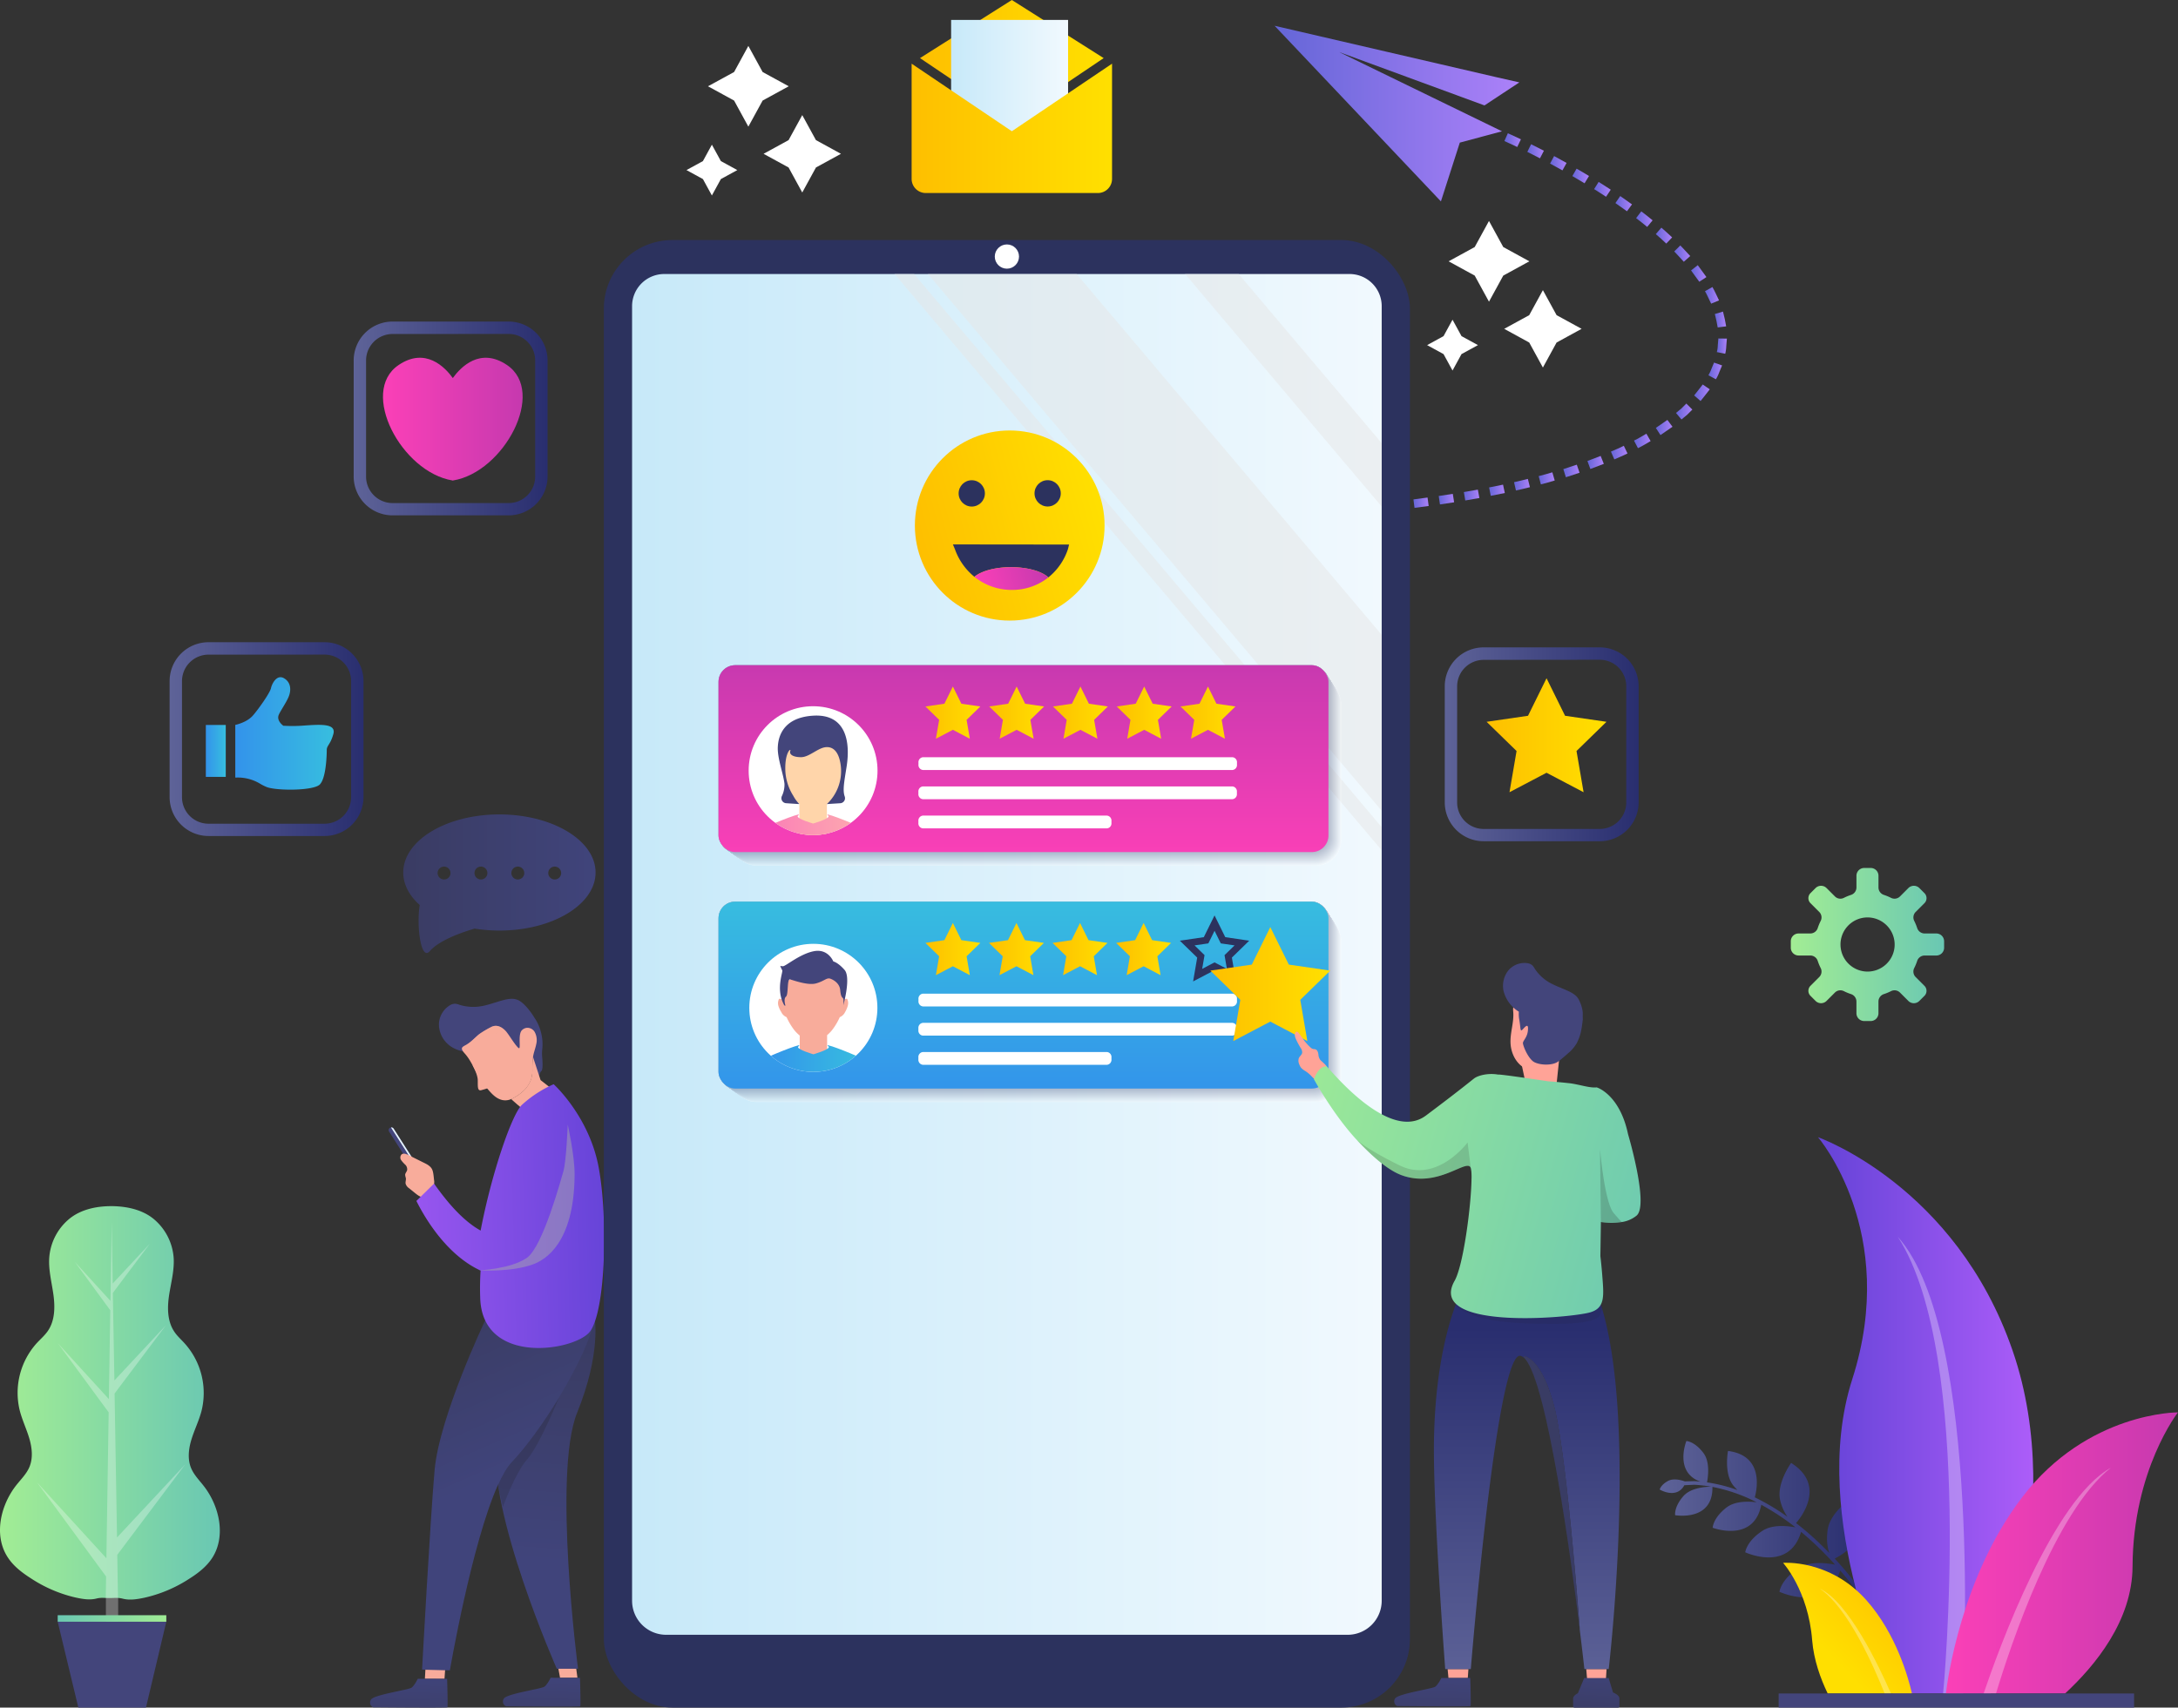 <svg xmlns="http://www.w3.org/2000/svg" xmlns:xlink="http://www.w3.org/1999/xlink" viewBox="0 0 1231.07 965.41"><rect x="0" y="0" width="1231.07" height="965.41" fill="#333333" stroke="none"/><defs><style>.cls-1{fill:none;}.cls-2{isolation:isolate;}.cls-3{fill:#43457b;}.cls-4{fill:url(#linear-gradient);}.cls-11,.cls-5{fill:#f8ac9b;}.cls-6{fill:url(#linear-gradient-2);}.cls-7{fill:url(#linear-gradient-3);}.cls-8{fill:url(#linear-gradient-4);}.cls-312,.cls-314,.cls-9{fill:#221f1f;}.cls-9{opacity:0.2;}.cls-11,.cls-13,.cls-312,.cls-314,.cls-59,.cls-79,.cls-9{mix-blend-mode:multiply;}.cls-10{fill:url(#linear-gradient-5);}.cls-11,.cls-13,.cls-59{opacity:0.5;}.cls-12{fill:url(#linear-gradient-6);}.cls-13{fill:#a7a9ac;}.cls-14{fill:url(#linear-gradient-7);}.cls-15{fill:url(#linear-gradient-8);}.cls-16,.cls-19{fill:#fff;}.cls-16,.cls-79{opacity:0.3;}.cls-17{fill:url(#linear-gradient-9);}.cls-18{fill:url(#linear-gradient-10);}.cls-20{fill:url(#linear-gradient-11);}.cls-21,.cls-22,.cls-23,.cls-24,.cls-25,.cls-26,.cls-27,.cls-28,.cls-29,.cls-30,.cls-31,.cls-32,.cls-33,.cls-34,.cls-35,.cls-36,.cls-37,.cls-38,.cls-39,.cls-40,.cls-41,.cls-42,.cls-43,.cls-44,.cls-45,.cls-46,.cls-47,.cls-48,.cls-49,.cls-50,.cls-51,.cls-52,.cls-53,.cls-54,.cls-55,.cls-56{fill-rule:evenodd;}.cls-21{fill:url(#linear-gradient-12);}.cls-22{fill:url(#linear-gradient-13);}.cls-23{fill:url(#linear-gradient-14);}.cls-24{fill:url(#linear-gradient-15);}.cls-25{fill:url(#linear-gradient-16);}.cls-26{fill:url(#linear-gradient-17);}.cls-27{fill:url(#linear-gradient-18);}.cls-28{fill:url(#linear-gradient-19);}.cls-29{fill:url(#linear-gradient-20);}.cls-30{fill:url(#linear-gradient-21);}.cls-31{fill:url(#linear-gradient-22);}.cls-32{fill:url(#linear-gradient-23);}.cls-33{fill:url(#linear-gradient-24);}.cls-34{fill:url(#linear-gradient-25);}.cls-35{fill:url(#linear-gradient-26);}.cls-36{fill:url(#linear-gradient-27);}.cls-37{fill:url(#linear-gradient-28);}.cls-38{fill:url(#linear-gradient-29);}.cls-39{fill:url(#linear-gradient-30);}.cls-40{fill:url(#linear-gradient-31);}.cls-41{fill:url(#linear-gradient-32);}.cls-42{fill:url(#linear-gradient-33);}.cls-43{fill:url(#linear-gradient-34);}.cls-44{fill:url(#linear-gradient-35);}.cls-45{fill:url(#linear-gradient-36);}.cls-46{fill:url(#linear-gradient-37);}.cls-47{fill:url(#linear-gradient-38);}.cls-48{fill:url(#linear-gradient-39);}.cls-49{fill:url(#linear-gradient-40);}.cls-50{fill:url(#linear-gradient-41);}.cls-51{fill:url(#linear-gradient-42);}.cls-52{fill:url(#linear-gradient-43);}.cls-53{fill:url(#linear-gradient-44);}.cls-54{fill:url(#linear-gradient-45);}.cls-55{fill:url(#linear-gradient-46);}.cls-56{fill:url(#linear-gradient-47);}.cls-57{fill:#2c325e;}.cls-58{fill:url(#linear-gradient-48);}.cls-60{fill:#e6e6e6;}.cls-61{fill:url(#linear-gradient-49);}.cls-62{fill:url(#linear-gradient-50);}.cls-63{fill:url(#linear-gradient-51);}.cls-64{fill:url(#linear-gradient-52);}.cls-65{fill:url(#linear-gradient-53);}.cls-66{fill:url(#linear-gradient-54);}.cls-67{fill:url(#linear-gradient-55);}.cls-68{fill:url(#linear-gradient-56);}.cls-69{fill:url(#linear-gradient-57);}.cls-70{fill:url(#linear-gradient-58);}.cls-71{fill:url(#linear-gradient-59);}.cls-72{fill:url(#linear-gradient-60);}.cls-73{fill:url(#linear-gradient-61);}.cls-74{fill:url(#linear-gradient-62);}.cls-75{fill:url(#linear-gradient-63);}.cls-76{fill:url(#linear-gradient-64);}.cls-77{fill:url(#linear-gradient-65);}.cls-78{fill:url(#linear-gradient-66);}.cls-80{fill:#fefefe;}.cls-81{fill:#fdfdfd;}.cls-82{fill:#fcfcfd;}.cls-83{fill:#fbfbfc;}.cls-84{fill:#fafafb;}.cls-85{fill:#f9f9fa;}.cls-86{fill:#f8f8fa;}.cls-87{fill:#f7f7f9;}.cls-88{fill:#f6f6f8;}.cls-89{fill:#f5f5f7;}.cls-90{fill:#f4f4f7;}.cls-91{fill:#f3f3f6;}.cls-92{fill:#f2f2f5;}.cls-93{fill:#f1f1f4;}.cls-94{fill:#f0f0f4;}.cls-95{fill:#efeff3;}.cls-96{fill:#eeeef2;}.cls-97{fill:#edeef1;}.cls-98{fill:#ecedf1;}.cls-99{fill:#ebecf0;}.cls-100{fill:#eaebef;}.cls-101{fill:#e9eaee;}.cls-102{fill:#e8e9ed;}.cls-103{fill:#e7e8ed;}.cls-104{fill:#e6e7ec;}.cls-105{fill:#e5e6eb;}.cls-106{fill:#e4e5ea;}.cls-107{fill:#e3e4ea;}.cls-108{fill:#e2e3e9;}.cls-109{fill:#e1e2e8;}.cls-110{fill:#e0e1e7;}.cls-111{fill:#dfe0e7;}.cls-112{fill:#dedfe6;}.cls-113{fill:#dddee5;}.cls-114{fill:#dcdde4;}.cls-115{fill:#dbdce4;}.cls-116{fill:#dadbe3;}.cls-117{fill:#d9dae2;}.cls-118{fill:#d8d9e1;}.cls-119{fill:#d7d8e0;}.cls-120{fill:#d6d7e0;}.cls-121{fill:#d5d6df;}.cls-122{fill:#d4d5de;}.cls-123{fill:#d3d4dd;}.cls-124{fill:#d2d3dd;}.cls-125{fill:#d1d2dc;}.cls-126{fill:#d0d1db;}.cls-127{fill:#cfd0da;}.cls-128{fill:#cecfda;}.cls-129{fill:#cdced9;}.cls-130{fill:#cccdd8;}.cls-131{fill:#cbccd7;}.cls-132{fill:#caccd7;}.cls-133{fill:#c9cbd6;}.cls-134{fill:#c8cad5;}.cls-135{fill:#c7c9d4;}.cls-136{fill:#c6c8d4;}.cls-137{fill:#c5c7d3;}.cls-138{fill:#c4c6d2;}.cls-139{fill:#c3c5d1;}.cls-140{fill:#c2c4d0;}.cls-141{fill:#c1c3d0;}.cls-142{fill:#c0c2cf;}.cls-143{fill:#bfc1ce;}.cls-144{fill:#bec0cd;}.cls-145{fill:#bdbfcd;}.cls-146{fill:#bcbecc;}.cls-147{fill:#bbbdcb;}.cls-148{fill:#babcca;}.cls-149{fill:#b9bbca;}.cls-150{fill:#b8bac9;}.cls-151{fill:#b7b9c8;}.cls-152{fill:#b6b8c7;}.cls-153{fill:#b5b7c7;}.cls-154{fill:#b4b6c6;}.cls-155{fill:#b3b5c5;}.cls-156{fill:#b2b4c4;}.cls-157{fill:#b1b3c3;}.cls-158{fill:#b0b2c3;}.cls-159{fill:#afb1c2;}.cls-160{fill:#aeb0c1;}.cls-161{fill:#adafc0;}.cls-162{fill:#acaec0;}.cls-163{fill:#abadbf;}.cls-164{fill:#aaacbe;}.cls-165{fill:#a9abbd;}.cls-166{fill:#a8aabd;}.cls-167{fill:#a7aabc;}.cls-168{fill:#a6a9bb;}.cls-169{fill:#a5a8ba;}.cls-170{fill:#a4a7ba;}.cls-171{fill:#a3a6b9;}.cls-172{fill:#a2a5b8;}.cls-173{fill:#a1a4b7;}.cls-174{fill:#a0a3b7;}.cls-175{fill:#9fa2b6;}.cls-176{fill:#9ea1b5;}.cls-177{fill:#9da0b4;}.cls-178{fill:#9c9fb3;}.cls-179{fill:#9b9eb3;}.cls-180{fill:#9a9db2;}.cls-181{fill:#999cb1;}.cls-182{fill:#989bb0;}.cls-183{fill:#979ab0;}.cls-184{fill:#9699af;}.cls-185{fill:#9598ae;}.cls-186{fill:#9497ad;}.cls-187{fill:#9396ad;}.cls-188{fill:#9295ac;}.cls-189{fill:#9194ab;}.cls-190{fill:#9093aa;}.cls-191{fill:#8f92aa;}.cls-192{fill:#8e91a9;}.cls-193{fill:#8d90a8;}.cls-194{fill:#8c8fa7;}.cls-195{fill:#8b8ea6;}.cls-196{fill:#8a8da6;}.cls-197{fill:#898ca5;}.cls-198{fill:#888ba4;}.cls-199{fill:#878aa3;}.cls-200{fill:#8689a3;}.cls-201{fill:#8588a2;}.cls-202{fill:#8487a1;}.cls-203{fill:#8387a0;}.cls-204{fill:#8286a0;}.cls-205{fill:#81859f;}.cls-206{fill:#80849e;}.cls-207{fill:#7f839d;}.cls-208{fill:#7e829d;}.cls-209{fill:#7d819c;}.cls-210{fill:#7c809b;}.cls-211{fill:#7b7f9a;}.cls-212{fill:#7a7e9a;}.cls-213{fill:#797d99;}.cls-214{fill:#787c98;}.cls-215{fill:#777b97;}.cls-216{fill:#767a96;}.cls-217{fill:#757996;}.cls-218{fill:#747895;}.cls-219{fill:#737794;}.cls-220{fill:#727693;}.cls-221{fill:#717593;}.cls-222{fill:#707492;}.cls-223{fill:#6f7391;}.cls-224{fill:#6e7290;}.cls-225{fill:#6d7190;}.cls-226{fill:#6c708f;}.cls-227{fill:#6b6f8e;}.cls-228{fill:#6a6e8d;}.cls-229{fill:#696d8d;}.cls-230{fill:#686c8c;}.cls-231{fill:#676b8b;}.cls-232{fill:#666a8a;}.cls-233{fill:#656989;}.cls-234{fill:#646889;}.cls-235{fill:#636788;}.cls-236{fill:#626687;}.cls-237{fill:#616586;}.cls-238{fill:#606586;}.cls-239{fill:#5f6485;}.cls-240{fill:#5e6384;}.cls-241{fill:#5d6283;}.cls-242{fill:#5c6183;}.cls-243{fill:#5b6082;}.cls-244{fill:#5a5f81;}.cls-245{fill:#595e80;}.cls-246{fill:#585d80;}.cls-247{fill:#575c7f;}.cls-248{fill:#565b7e;}.cls-249{fill:#555a7d;}.cls-250{fill:#54597d;}.cls-251{fill:#53587c;}.cls-252{fill:#52577b;}.cls-253{fill:#51567a;}.cls-254{fill:#505579;}.cls-255{fill:#4f5479;}.cls-256{fill:#4e5378;}.cls-257{fill:#4d5277;}.cls-258{fill:#4c5176;}.cls-259{fill:#4b5076;}.cls-260{fill:#4a4f75;}.cls-261{fill:#494e74;}.cls-262{fill:#484d73;}.cls-263{fill:#474c73;}.cls-264{fill:#464b72;}.cls-265{fill:#454a71;}.cls-266{fill:#444970;}.cls-267{fill:#434870;}.cls-268{fill:#42476f;}.cls-269{fill:#41466e;}.cls-270{fill:#40456d;}.cls-271{fill:#3f446c;}.cls-272{fill:#3e436c;}.cls-273{fill:#3d436b;}.cls-274{fill:#3c426a;}.cls-275{fill:#3b4169;}.cls-276{fill:#3a4069;}.cls-277{fill:#393f68;}.cls-278{fill:#383e67;}.cls-279{fill:#373d66;}.cls-280{fill:#363c66;}.cls-281{fill:#353b65;}.cls-282{fill:#343a64;}.cls-283{fill:#333963;}.cls-284{fill:#323863;}.cls-285{fill:#313762;}.cls-286{fill:#303661;}.cls-287{fill:#2f3560;}.cls-288{fill:#2e3460;}.cls-289{fill:#2d335f;}.cls-290{fill:url(#linear-gradient-67);}.cls-291{clip-path:url(#clip-path);}.cls-292{fill:#ffd5aa;}.cls-293{fill:url(#linear-gradient-68);}.cls-294{fill:url(#linear-gradient-69);}.cls-295{fill:url(#linear-gradient-70);}.cls-296{fill:url(#linear-gradient-71);}.cls-297{fill:url(#linear-gradient-72);}.cls-298{fill:url(#linear-gradient-73);}.cls-299{fill:url(#linear-gradient-74);}.cls-300{fill:url(#linear-gradient-75);}.cls-301{fill:url(#linear-gradient-76);}.cls-302{fill:url(#linear-gradient-77);}.cls-303{fill:url(#linear-gradient-78);}.cls-304{clip-path:url(#clip-path-2);}.cls-305{fill:url(#linear-gradient-79);}.cls-306{fill:url(#linear-gradient-80);}.cls-307{fill:#ffa397;}.cls-308{fill:url(#linear-gradient-81);}.cls-309{fill:url(#linear-gradient-82);}.cls-310{fill:url(#linear-gradient-83);}.cls-311{fill:url(#linear-gradient-84);}.cls-312{opacity:0.1;}.cls-313{fill:url(#linear-gradient-85);}.cls-314{opacity:0.15;}.cls-315{fill:url(#linear-gradient-86);}</style><linearGradient id="linear-gradient" x1="241.25" y1="646.46" x2="236.26" y2="649.44" gradientUnits="userSpaceOnUse"><stop offset="0" stop-color="#c7e9f9"/><stop offset="1" stop-color="#f1f9fe"/></linearGradient><linearGradient id="linear-gradient-2" x1="2388.51" y1="755.77" x2="2398.58" y2="882.83" gradientTransform="matrix(-1, 0, 0, 1, 2710.82, 0)" gradientUnits="userSpaceOnUse"><stop offset="0" stop-color="#3a3c63"/><stop offset="1" stop-color="#40447b"/></linearGradient><linearGradient id="linear-gradient-3" x1="2471.34" y1="978.38" x2="2470.56" y2="946.9" xlink:href="#linear-gradient-2"/><linearGradient id="linear-gradient-4" x1="2396.19" y1="977.81" x2="2395.41" y2="946.34" xlink:href="#linear-gradient-2"/><linearGradient id="linear-gradient-5" x1="2457.82" y1="745.91" x2="2419.17" y2="833.93" xlink:href="#linear-gradient-2"/><linearGradient id="linear-gradient-6" x1="356.37" y1="686.52" x2="199.42" y2="690.78" gradientUnits="userSpaceOnUse"><stop offset="0" stop-color="#6443d7"/><stop offset="1" stop-color="#ac5df9"/></linearGradient><linearGradient id="linear-gradient-7" x1="10699.65" y1="858.94" x2="10814.74" y2="858.94" gradientTransform="translate(-9752.66)" gradientUnits="userSpaceOnUse"><stop offset="0" stop-color="#5e6398"/><stop offset="1" stop-color="#292e6f"/></linearGradient><linearGradient id="linear-gradient-8" x1="2896.77" y1="800.19" x2="3018.45" y2="800.19" gradientTransform="translate(-1860.31)" xlink:href="#linear-gradient-6"/><linearGradient id="linear-gradient-9" x1="-4027.07" y1="889.24" x2="-3980.57" y2="933.66" gradientTransform="matrix(-1, 0, 0, 1, -2941.16, 0)" gradientUnits="userSpaceOnUse"><stop offset="0" stop-color="#febf00"/><stop offset="0.98" stop-color="#ffdf00"/></linearGradient><linearGradient id="linear-gradient-10" x1="2969.07" y1="877.97" x2="3100.24" y2="877.97" gradientTransform="translate(-1860.31)" gradientUnits="userSpaceOnUse"><stop offset="0" stop-color="#fb40b7"/><stop offset="1" stop-color="#c639af"/></linearGradient><linearGradient id="linear-gradient-11" x1="720.44" y1="64.22" x2="858.79" y2="64.22" gradientUnits="userSpaceOnUse"><stop offset="0" stop-color="#6466d7"/><stop offset="1" stop-color="#ac81f9"/></linearGradient><linearGradient id="linear-gradient-12" x1="884.94" y1="92.28" x2="894.33" y2="92.28" xlink:href="#linear-gradient-11"/><linearGradient id="linear-gradient-13" x1="863.28" y1="85.53" x2="872.65" y2="85.53" xlink:href="#linear-gradient-11"/><linearGradient id="linear-gradient-14" x1="850.32" y1="79.22" x2="859.67" y2="79.22" xlink:href="#linear-gradient-11"/><linearGradient id="linear-gradient-15" x1="913.07" y1="115.14" x2="922.45" y2="115.14" xlink:href="#linear-gradient-11"/><linearGradient id="linear-gradient-16" x1="909.9" y1="107.06" x2="919.3" y2="107.06" xlink:href="#linear-gradient-11"/><linearGradient id="linear-gradient-17" x1="897.61" y1="99.49" x2="907.01" y2="99.49" xlink:href="#linear-gradient-11"/><linearGradient id="linear-gradient-18" x1="955.17" y1="143.36" x2="964.22" y2="143.36" xlink:href="#linear-gradient-11"/><linearGradient id="linear-gradient-19" x1="944.72" y1="133.21" x2="953.96" y2="133.21" xlink:href="#linear-gradient-11"/><linearGradient id="linear-gradient-20" x1="933.63" y1="123.89" x2="942.96" y2="123.89" xlink:href="#linear-gradient-11"/><linearGradient id="linear-gradient-21" x1="978.12" y1="180.65" x2="984.53" y2="180.65" xlink:href="#linear-gradient-11"/><linearGradient id="linear-gradient-22" x1="972.56" y1="166.97" x2="980.5" y2="166.97" xlink:href="#linear-gradient-11"/><linearGradient id="linear-gradient-23" x1="955.83" y1="154.61" x2="964.51" y2="154.61" xlink:href="#linear-gradient-11"/><linearGradient id="linear-gradient-24" x1="966.43" y1="222.05" x2="975.27" y2="222.05" xlink:href="#linear-gradient-11"/><linearGradient id="linear-gradient-25" x1="974.49" y1="209.65" x2="982.23" y2="209.65" xlink:href="#linear-gradient-11"/><linearGradient id="linear-gradient-26" x1="979.25" y1="195.69" x2="984.96" y2="195.69" xlink:href="#linear-gradient-11"/><linearGradient id="linear-gradient-27" x1="932.43" y1="249.3" x2="941.84" y2="249.3" xlink:href="#linear-gradient-11"/><linearGradient id="linear-gradient-28" x1="935.92" y1="241.69" x2="945.34" y2="241.69" xlink:href="#linear-gradient-11"/><linearGradient id="linear-gradient-29" x1="947.31" y1="232.66" x2="956.56" y2="232.66" xlink:href="#linear-gradient-11"/><linearGradient id="linear-gradient-30" x1="883.64" y1="266.26" x2="892.8" y2="266.26" xlink:href="#linear-gradient-11"/><linearGradient id="linear-gradient-31" x1="897.26" y1="261.46" x2="906.53" y2="261.46" xlink:href="#linear-gradient-11"/><linearGradient id="linear-gradient-32" x1="919.4" y1="255.88" x2="928.77" y2="255.88" xlink:href="#linear-gradient-11"/><linearGradient id="linear-gradient-33" x1="841.68" y1="277.16" x2="850.56" y2="277.16" xlink:href="#linear-gradient-11"/><linearGradient id="linear-gradient-34" x1="864.63" y1="274.03" x2="873.61" y2="274.03" xlink:href="#linear-gradient-11"/><linearGradient id="linear-gradient-35" x1="878.57" y1="270.44" x2="887.63" y2="270.44" xlink:href="#linear-gradient-11"/><linearGradient id="linear-gradient-36" x1="798.92" y1="284.21" x2="807.54" y2="284.21" xlink:href="#linear-gradient-11"/><linearGradient id="linear-gradient-37" x1="813.21" y1="282.2" x2="821.91" y2="282.2" xlink:href="#linear-gradient-11"/><linearGradient id="linear-gradient-38" x1="827.41" y1="279.88" x2="836.19" y2="279.88" xlink:href="#linear-gradient-11"/><linearGradient id="linear-gradient-39" x1="755.78" y1="288.51" x2="764.18" y2="288.51" xlink:href="#linear-gradient-11"/><linearGradient id="linear-gradient-40" x1="770.17" y1="287.33" x2="778.64" y2="287.33" xlink:href="#linear-gradient-11"/><linearGradient id="linear-gradient-41" x1="784.48" y1="285.91" x2="793.02" y2="285.91" xlink:href="#linear-gradient-11"/><linearGradient id="linear-gradient-42" x1="712.48" y1="290.66" x2="720.68" y2="290.66" xlink:href="#linear-gradient-11"/><linearGradient id="linear-gradient-43" x1="726.91" y1="290.16" x2="735.17" y2="290.16" xlink:href="#linear-gradient-11"/><linearGradient id="linear-gradient-44" x1="741.28" y1="289.45" x2="749.61" y2="289.45" xlink:href="#linear-gradient-11"/><linearGradient id="linear-gradient-45" x1="669.01" y1="290.84" x2="677.19" y2="290.84" xlink:href="#linear-gradient-11"/><linearGradient id="linear-gradient-46" x1="683.53" y1="291.01" x2="691.62" y2="291.01" xlink:href="#linear-gradient-11"/><linearGradient id="linear-gradient-47" x1="697.95" y1="290.94" x2="706.08" y2="290.94" xlink:href="#linear-gradient-11"/><linearGradient id="linear-gradient-48" x1="366.13" y1="539.58" x2="789.84" y2="539.58" xlink:href="#linear-gradient"/><linearGradient id="linear-gradient-49" x1="1021.2" y1="533.99" x2="1107.74" y2="533.99" gradientUnits="userSpaceOnUse"><stop offset="0" stop-color="#a2ed94"/><stop offset="1" stop-color="#69c7b3"/></linearGradient><linearGradient id="linear-gradient-50" x1="520.01" y1="33.91" x2="623.83" y2="33.91" gradientTransform="matrix(1, 0, 0, 1, 0, 0)" xlink:href="#linear-gradient-9"/><linearGradient id="linear-gradient-51" x1="537.6" y1="43.68" x2="603.71" y2="43.68" xlink:href="#linear-gradient"/><linearGradient id="linear-gradient-52" x1="664.57" y1="75.87" x2="664.57" y2="75.87" gradientUnits="userSpaceOnUse"><stop offset="0" stop-color="#fb7db7"/><stop offset="1" stop-color="#fdacaf"/></linearGradient><linearGradient id="linear-gradient-53" x1="489.37" y1="75.87" x2="489.37" y2="75.87" xlink:href="#linear-gradient-52"/><linearGradient id="linear-gradient-54" x1="524.14" y1="72.6" x2="637.42" y2="72.6" gradientTransform="matrix(1, 0, 0, 1, 0, 0)" xlink:href="#linear-gradient-9"/><linearGradient id="linear-gradient-55" x1="8.86" y1="793.16" x2="133.08" y2="793.16" xlink:href="#linear-gradient-49"/><linearGradient id="linear-gradient-56" x1="79.58" y1="931.3" x2="47.04" y2="898.76" xlink:href="#linear-gradient-49"/><linearGradient id="linear-gradient-57" x1="-29.89" y1="85.89" x2="77.37" y2="85.89" gradientTransform="translate(525.3 220.47) rotate(-15.2)" xlink:href="#linear-gradient-9"/><linearGradient id="linear-gradient-58" x1="-3.12" y1="114.78" x2="37.12" y2="114.78" gradientTransform="translate(534.16 220.47) rotate(-15.2)" xlink:href="#linear-gradient-10"/><linearGradient id="linear-gradient-59" x1="208.79" y1="236.6" x2="318.33" y2="236.6" gradientTransform="matrix(1, 0, 0, 1, 0, 0)" xlink:href="#linear-gradient-7"/><linearGradient id="linear-gradient-60" x1="225.32" y1="236.98" x2="304.27" y2="236.98" gradientTransform="matrix(1, 0, 0, 1, 0, 0)" xlink:href="#linear-gradient-10"/><linearGradient id="linear-gradient-61" x1="104.76" y1="417.88" x2="214.3" y2="417.88" gradientTransform="matrix(1, 0, 0, 1, 0, 0)" xlink:href="#linear-gradient-7"/><linearGradient id="linear-gradient-62" x1="141.85" y1="414.64" x2="197.5" y2="414.64" gradientUnits="userSpaceOnUse"><stop offset="0" stop-color="#3393eb"/><stop offset="1" stop-color="#37bedf"/></linearGradient><linearGradient id="linear-gradient-63" x1="116.34" y1="424.55" x2="127.59" y2="424.55" xlink:href="#linear-gradient-62"/><linearGradient id="linear-gradient-64" x1="825.5" y1="420.84" x2="935.04" y2="420.84" gradientTransform="matrix(1, 0, 0, 1, 0, 0)" xlink:href="#linear-gradient-7"/><linearGradient id="linear-gradient-65" x1="840.27" y1="415.68" x2="908.03" y2="415.68" gradientTransform="matrix(1, 0, 0, 1, 0, 0)" xlink:href="#linear-gradient-9"/><linearGradient id="linear-gradient-66" x1="236.79" y1="499.62" x2="345.45" y2="499.62" gradientTransform="matrix(1, 0, 0, 1, 0, 0)" xlink:href="#linear-gradient-2"/><linearGradient id="linear-gradient-67" x1="578.5" y1="486.92" x2="578.5" y2="372.22" gradientTransform="matrix(1, 0, 0, 1, 0, 0)" xlink:href="#linear-gradient-10"/><clipPath id="clip-path" transform="translate(-8.86)"><circle class="cls-1" cx="468.44" cy="435.7" r="36.42"/></clipPath><linearGradient id="linear-gradient-68" x1="439.29" y1="474.17" x2="497.59" y2="474.17" xlink:href="#linear-gradient-52"/><linearGradient id="linear-gradient-69" x1="523.08" y1="402.9" x2="554.11" y2="402.9" gradientTransform="matrix(1, 0, 0, 1, 0, 0)" xlink:href="#linear-gradient-9"/><linearGradient id="linear-gradient-70" x1="559.12" y1="402.9" x2="590.16" y2="402.9" gradientTransform="matrix(1, 0, 0, 1, 0, 0)" xlink:href="#linear-gradient-9"/><linearGradient id="linear-gradient-71" x1="595.17" y1="402.9" x2="626.2" y2="402.9" gradientTransform="matrix(1, 0, 0, 1, 0, 0)" xlink:href="#linear-gradient-9"/><linearGradient id="linear-gradient-72" x1="631.21" y1="402.9" x2="662.25" y2="402.9" gradientTransform="matrix(1, 0, 0, 1, 0, 0)" xlink:href="#linear-gradient-9"/><linearGradient id="linear-gradient-73" x1="667.26" y1="402.9" x2="698.3" y2="402.9" gradientTransform="matrix(1, 0, 0, 1, 0, 0)" xlink:href="#linear-gradient-9"/><linearGradient id="linear-gradient-74" x1="578.5" y1="620.59" x2="578.5" y2="505.9" xlink:href="#linear-gradient-62"/><linearGradient id="linear-gradient-75" x1="523.08" y1="536.58" x2="554.11" y2="536.58" gradientTransform="matrix(1, 0, 0, 1, 0, 0)" xlink:href="#linear-gradient-9"/><linearGradient id="linear-gradient-76" x1="559.01" y1="536.58" x2="590.05" y2="536.58" gradientTransform="matrix(1, 0, 0, 1, 0, 0)" xlink:href="#linear-gradient-9"/><linearGradient id="linear-gradient-77" x1="594.95" y1="536.58" x2="625.99" y2="536.58" gradientTransform="matrix(1, 0, 0, 1, 0, 0)" xlink:href="#linear-gradient-9"/><linearGradient id="linear-gradient-78" x1="630.89" y1="536.58" x2="661.92" y2="536.58" gradientTransform="matrix(1, 0, 0, 1, 0, 0)" xlink:href="#linear-gradient-9"/><clipPath id="clip-path-2" transform="translate(-8.86)"><circle class="cls-1" cx="468.59" cy="569.81" r="36.2"/></clipPath><linearGradient id="linear-gradient-79" x1="439.61" y1="606.3" x2="497.58" y2="606.3" xlink:href="#linear-gradient-62"/><linearGradient id="linear-gradient-80" x1="684.13" y1="556.37" x2="751.89" y2="556.37" gradientTransform="matrix(1, 0, 0, 1, 0, 0)" xlink:href="#linear-gradient-9"/><linearGradient id="linear-gradient-81" x1="-2520.74" y1="971.28" x2="-2522.63" y2="942.08" gradientTransform="matrix(-1, 0, 0, 1, -1610.19, 0)" xlink:href="#linear-gradient-2"/><linearGradient id="linear-gradient-82" x1="-2428.35" y1="977.53" x2="-2429.12" y2="946.48" gradientTransform="matrix(-1, 0, 0, 1, -1610.19, 0)" xlink:href="#linear-gradient-2"/><linearGradient id="linear-gradient-83" x1="-2482.03" y1="954.61" x2="-2482.03" y2="750.42" gradientTransform="matrix(-1, 0, 0, 1, -1610.19, 0)" xlink:href="#linear-gradient-7"/><linearGradient id="linear-gradient-84" x1="-2664.51" y1="844.12" x2="-2204.17" y2="844.12" gradientTransform="matrix(-1, 0, 0, 1, -1610.19, 0)" xlink:href="#linear-gradient-2"/><linearGradient id="linear-gradient-85" x1="-2321.12" y1="632.76" x2="-2573.54" y2="702.44" gradientTransform="matrix(-1, 0, 0, 1, -1610.19, 0)" xlink:href="#linear-gradient-49"/><linearGradient id="linear-gradient-86" x1="-2534.55" y1="766.73" x2="-2429.51" y2="766.73" gradientTransform="matrix(-1, 0, 0, 1, -1610.19, 0)" xlink:href="#linear-gradient-2"/></defs><title>175</title><g class="cls-2"><g id="Layer_1" data-name="Layer 1"><path class="cls-3" d="M245.23,659.87l-13.88-21.78a1.52,1.52,0,0,0-1.42-.68,1.49,1.49,0,0,0-.69.22,1.53,1.53,0,0,0-.47,2.12l14.39,22.57,2.59-1.65Z" transform="translate(-8.86)"/><path class="cls-4" d="M244.46,660.36l.77-.49-13.88-21.78a1.52,1.52,0,0,0-1.42-.68,1.48,1.48,0,0,0,.15.38Z" transform="translate(-8.86)"/><path class="cls-5" d="M253.18,661.31c-.81-1.89-2.78-3-4.61-3.87L239.65,653c-1.23-.62-2.84-1.19-3.87-.27a2.59,2.59,0,0,0-.19,3.15,16.85,16.85,0,0,0,2.26,2.54A3.6,3.6,0,0,1,239,661.5c-.24,1-1.12,1.76-1.14,2.76a10.21,10.21,0,0,0,.41,1.8c.17,1.05-.34,2.14-.14,3.18a4.8,4.8,0,0,0,2,2.59l3.64,2.94c1.83,1.48,4.25,3,6.35,1.94a5.57,5.57,0,0,0,2.14-2.5c1.06-2,2.3-4.44,2-6.67C254,665.72,253.91,663,253.18,661.31Z" transform="translate(-8.86)"/><path class="cls-6" d="M344.88,744.47s4.09,19.93-9.8,54.22.5,144.78.5,144.78h-12s-39.62-89.56-34-128.64S332.91,734.86,344.88,744.47Z" transform="translate(-8.86)"/><polygon class="cls-5" points="251.24 949.13 251.6 944.03 240.45 944.03 240.16 949.13 251.24 949.13"/><path class="cls-7" d="M245,949.13s-1.77,3.69-3.47,5-21.49,4-23,6.81a2.94,2.94,0,0,0,1.26,4.33c.22,0,41.57.4,41.94,0s-.15-16.1-.15-16.1Z" transform="translate(-8.86)"/><polygon class="cls-5" points="326.39 948.56 325.71 943.46 315.61 943.46 316.56 948.56 326.39 948.56"/><path class="cls-8" d="M320.1,948.56s-1.77,3.69-3.47,5-21.49,4-23,6.81a2.94,2.94,0,0,0,1.26,4.33c.22,0,41.57.4,41.94,0s-.15-16.1-.15-16.1Z" transform="translate(-8.86)"/><path class="cls-9" d="M324.94,789.88h0S313.86,817.16,306.89,825s-13.78,27-13.78,27-1.36-5.63-2.78-12.53c2.53-5.64,5.11-10.1,7.68-12.8C306.12,818.2,316.2,804.29,324.94,789.88Z" transform="translate(-8.86)"/><path class="cls-10" d="M254.49,831.33c2.6-30.25,28.77-85.18,28.77-85.18s32.36-12,61.62-1.69c-1,10.28-9.5,28.21-19.94,45.42C316.2,804.29,306.12,818.2,298,826.7c-2.58,2.7-5.15,7.16-7.68,12.8-14.94,33.33-27.17,104.87-27.17,104.87l-15.72-.43S251.89,861.58,254.49,831.33Z" transform="translate(-8.86)"/><path class="cls-3" d="M314.69,583.87a26,26,0,0,1,.69,9.22,22.23,22.23,0,0,0-.14,3.35c.06,1.65.87,8.24-.48,9.2-.91.65-1.54,5-2.57,4.59s-1.51-11.21-2.29-12c-3.84-4-5.68,2.3-12.28-10.89-1.37-2.74-6.16-.78-8.93.48-3,1.37-4.46,4.75-7.38,6-5.55,2.33-13.71.86-18.35-2.72a15.15,15.15,0,0,1-6-11.52,12.89,12.89,0,0,1,6.17-11.21,5.7,5.7,0,0,1,2.91-.89,8.72,8.72,0,0,1,2.41.56,26.39,26.39,0,0,0,11.35,1c4.71-.61,9.16-2.48,13.76-3.66,2.66-.68,5.56-1.11,8.07,0,3.18,1.39,7.05,6.24,9.21,9.86A25.18,25.18,0,0,1,314.69,583.87Z" transform="translate(-8.86)"/><path class="cls-5" d="M297.88,621.34A20.73,20.73,0,0,0,302,619a26.93,26.93,0,0,0,3.72-3.2,17.3,17.3,0,0,0,3.23-5.37,15.84,15.84,0,0,0,.5-2.05,20.24,20.24,0,0,0,.31-2.82,60.87,60.87,0,0,1,.33-8.14l4.32,13.23,10.46,8.17-16,12.33-4.06-3.6-7-6.18Z" transform="translate(-8.86)"/><path class="cls-5" d="M276,602.26s2.85,5.11,2.9,8.43-.25,6,1.73,5.73a49.19,49.19,0,0,0,6.79-2.26l-4.57-10.62Z" transform="translate(-8.86)"/><path class="cls-11" d="M297.88,621.34A20.73,20.73,0,0,0,302,619a26.93,26.93,0,0,0,3.72-3.2,17.3,17.3,0,0,0,3.23-5.37,15.84,15.84,0,0,0,.5-2.05h0s.75,2.09-2.46,9.64c-.82,1.93-5.15,6.32-5.43,6.66l-3.72-3.3Z" transform="translate(-8.86)"/><path class="cls-5" d="M271.55,595.61c-3.21-3.56-1.07-3.73,1.5-5.32,2.4-1.48,5.06-4.46,7-5.84a55.46,55.46,0,0,1,6.41-3.79c3.8-2,7.12.85,8.86,3l.09.11c1.64,2.07,4.79,7.35,6.53,8.72s-.75-8,2.17-10.26a4.62,4.62,0,0,1,2.19-1.09,4.77,4.77,0,0,1,4.65,2.09,9.54,9.54,0,0,1,1,7.14c-.47,2.38-1.4,4.64-1.78,7h0a60.87,60.87,0,0,0-.33,8.14,20.24,20.24,0,0,1-.31,2.82,15.84,15.84,0,0,1-.5,2.05,17.3,17.3,0,0,1-3.23,5.37A26.93,26.93,0,0,1,302,619a20.73,20.73,0,0,1-4.15,2.36,8.07,8.07,0,0,1-6.56.09c-3.49-1.4-6-4.87-8.8-8.18C277.94,607.86,276.26,600.85,271.55,595.61Z" transform="translate(-8.86)"/><path class="cls-11" d="M283.66,585.93c-5.39,2.09-13.9,6.78-10.18,4.09,2.4-1.48,4.63-4.18,6.57-5.57a55.45,55.45,0,0,1,6.41-3.79c3.8-2,7.12.85,8.86,3l.09.11C292.93,582.64,288.91,583.89,283.66,585.93Z" transform="translate(-8.86)"/><path class="cls-12" d="M347.28,660.18c-5.3-29-25.47-47.2-25.47-47.2a66.14,66.14,0,0,0-17.94,11.66c-5.72,5.4-17.18,38.78-23.35,71.09-9.32-5.19-18-14.76-26.31-26.56l-10,9.81c7.26,14.47,19.65,31.72,36.3,39.37a153.49,153.49,0,0,0-.18,16.53c2.12,37.48,53.84,28.73,62,17.93C351.13,741.15,352.59,689.18,347.28,660.18Z" transform="translate(-8.86)"/><path class="cls-13" d="M279.55,718.23s18.17-.76,27.18-7.13,19.33-44.7,20.55-48.79c1.72-5.79,2.48-26.52,2.48-26.52s3.95,17.57,3.89,28.29c-.21,39.16-17,48.25-23.16,50.6C298,719.45,279.55,718.23,279.55,718.23Z" transform="translate(-8.86)"/><path class="cls-14" d="M960.9,839.71c-4.41,8.13-13.92,2.44-13.92,2.44s.55-2.68,4.81-4.92c3.18-1.67,7.76-.29,9.37.3l5.24-.14h.08c1.17.06,2.32.15,3.48.26-15-5.28-7.91-22.95-7.91-22.95s4.7.19,9.67,6.82c4,5.32,2.42,14.35,2,16.56a87.2,87.2,0,0,1,17.23,4.36,29.66,29.66,0,0,1-2.18-2.35c-5.7-6.83-3.19-19.77-3.19-19.77,20.42,2.62,16.35,21.83,15.14,26.23a127.84,127.84,0,0,1,18.46,11,26.81,26.81,0,0,1-4-8.88c-2.58-9.61,6.07-21.58,6.07-21.58,20,12.59,5.62,30.79,2.79,34,3.59,2.77,6.89,5.57,9.85,8.25,3.25,2.95,6.25,5.89,9,8.71-1-2.68-1.84-6.91-1-13,1.43-10.79,15.19-19.24,15.19-19.24,14.58,20.64-6.28,32.88-11.17,35.38a171.59,171.59,0,0,1,14.7,18.05l-1.81,1.22a154,154,0,0,0-9.8-12.51c-7.73,24.47-34.33,12-34.33,12s.66-6.68,10.52-13.22c6.36-4.22,15.83-3.12,20.92-2.09a188.31,188.31,0,0,0-13.68-13.77c-1.73-1.57-3.59-3.18-5.54-4.79-6.85,23.09-31.56,11.54-31.56,11.54s.6-6.11,9.62-12.09c5.67-3.76,14.05-2.9,18.79-2a135.72,135.72,0,0,0-19.35-12.78c-4.23,21.83-27.47,13-27.47,13s.13-5.48,7.76-11.42c5-3.89,12.93-3.51,17.1-3a93.88,93.88,0,0,0-25-8.69c.37,19.81-21.08,16-21.08,16s-.76-4.64,4.73-10.85c4.27-4.83,13-5.25,15.61-5.26a76.06,76.06,0,0,0-9.54-1.09Z" transform="translate(-8.86)"/><path class="cls-15" d="M1134.14,957.44s44.51-100.48,12.3-193.85-110-120.65-110-120.65,46.16,53.45,19.37,136.83c-25.34,78.85,23,177.67,23,177.67Z" transform="translate(-8.86)"/><path class="cls-16" d="M1118.39,957.44s11.4-204.42-36.83-258.19c43.87,67.77,25.6,258.19,25.6,258.19Z" transform="translate(-8.86)"/><path class="cls-17" d="M1041.93,957.44h47.61c-1.89-8.39-8.75-33.73-25.83-52.85-20.76-23.23-47-21-47-21s14.25,15.63,16.43,43.71C1034.06,938.52,1037.85,949,1041.93,957.44Z" transform="translate(-8.86)"/><path class="cls-18" d="M1152,846.3c-34.66,45.19-42.44,104.11-43.26,111.14h67.38c17-15.74,38-41.2,38.12-71.82.29-54.68,25.67-87.11,25.67-87.11S1188.94,798.17,1152,846.3Z" transform="translate(-8.86)"/><path class="cls-16" d="M1074.11,957.44h3.57c-6.78-15.52-24.07-51.89-40.26-59.29C1053.25,908.77,1067.82,941.67,1074.11,957.44Z" transform="translate(-8.86)"/><path class="cls-16" d="M1130.06,957.44h7c8.21-27.13,33.29-102.69,64.94-127.64C1169.3,847.92,1138.77,931.78,1130.06,957.44Z" transform="translate(-8.86)"/><rect class="cls-3" x="1005.34" y="957.44" width="200.9" height="7.97"/><polygon class="cls-19" points="849.69 139.67 864.44 147.74 849.69 155.81 841.62 170.56 833.55 155.81 818.8 147.74 833.55 139.67 841.62 124.92 849.69 139.67"/><polygon class="cls-19" points="826.09 190.04 835.38 195.12 826.09 200.19 821.01 209.48 815.93 200.19 806.65 195.12 815.93 190.04 821.01 180.75 826.09 190.04"/><polygon class="cls-19" points="879.83 178.18 893.97 185.91 879.83 193.65 872.09 207.79 864.36 193.65 850.22 185.91 864.36 178.18 872.09 164.04 879.83 178.18"/><polygon class="cls-19" points="431.06 40.72 445.81 48.78 431.06 56.85 422.99 71.6 414.93 56.85 400.17 48.78 414.93 40.72 422.99 25.96 431.06 40.72"/><polygon class="cls-19" points="407.46 91.08 416.75 96.16 407.46 101.24 402.38 110.52 397.31 101.24 388.02 96.16 397.31 91.08 402.38 81.8 407.46 91.08"/><polygon class="cls-19" points="461.2 79.22 475.34 86.96 461.2 94.69 453.46 108.83 445.73 94.69 431.59 86.96 445.73 79.22 453.46 65.08 461.2 79.22"/><polygon class="cls-20" points="845.63 43.6 720.44 14.57 814.45 113.87 825.13 80.63 848.97 74.23 756.92 29.43 839.07 59.6 846.41 54.75 858.79 46.58 845.63 43.6"/><path class="cls-21" d="M894.33,92.12,892,96.33q-3.5-2-7-3.85l2.28-4.25Q890.8,90.13,894.33,92.12Z" transform="translate(-8.86)"/><polygon class="cls-22" points="865.42 81.55 872.65 85.22 870.44 89.51 863.28 85.87 865.42 81.55"/><polygon class="cls-23" points="852.29 75.33 859.67 78.76 857.59 83.11 850.32 79.73 852.29 75.33"/><polygon class="cls-24" points="913.07 114.81 915.8 110.84 922.45 115.55 919.61 119.44 913.07 114.81"/><path class="cls-25" d="M912.46,102.85c2.28,1.47,4.6,2.87,6.84,4.4l-2.66,4c-2.21-1.51-4.5-2.89-6.75-4.34Z" transform="translate(-8.86)"/><path class="cls-26" d="M907,99.5l-2.5,4.13c-2.28-1.4-4.59-2.75-6.91-4.09L900,95.36C902.37,96.71,904.7,98.08,907,99.5Z" transform="translate(-8.86)"/><path class="cls-27" d="M958.62,138.76c1.86,2,3.81,4,5.6,6L960.59,148c-1.73-2-3.61-3.89-5.41-5.84Z" transform="translate(-8.86)"/><path class="cls-28" d="M954,134.21l-3.32,3.5c-1.89-1.88-3.92-3.6-5.92-5.36l3.16-3.64C949.94,130.51,952,132.28,954,134.21Z" transform="translate(-8.86)"/><path class="cls-29" d="M933.63,123.32l2.93-3.83c2.19,1.6,4.28,3.36,6.4,5.07l-3.06,3.73C937.83,126.62,935.79,124.9,933.63,123.32Z" transform="translate(-8.86)"/><path class="cls-30" d="M978.12,177.53l4.62-1.37c.75,2.73,1.32,5.55,1.79,8.35l-4.78.62C979.31,182.59,978.8,180,978.12,177.53Z" transform="translate(-8.86)"/><path class="cls-31" d="M972.56,164.63l4.21-2.35c1.39,2.42,2.48,5,3.73,7.54l-4.45,1.86C974.88,169.33,973.87,166.9,972.56,164.63Z" transform="translate(-8.86)"/><polygon class="cls-32" points="955.83 152.89 959.63 149.92 964.51 156.64 960.49 159.3 955.83 152.89"/><path class="cls-33" d="M975.27,220.11c-1.68,2.25-3.46,4.41-5.2,6.61l-3.64-3.16c1.62-2.06,3.29-4.09,4.86-6.18Z" transform="translate(-8.86)"/><path class="cls-34" d="M977.68,205l4.55,1.59-1.65,4a22.67,22.67,0,0,1-1.84,3.84l-4.25-2.28a19.56,19.56,0,0,0,1.68-3.51Z" transform="translate(-8.86)"/><path class="cls-35" d="M979.8,195.23l.33-3.86,4.82.06-.36,4.3A20.23,20.23,0,0,1,984,200l-4.73-.94A17.08,17.08,0,0,0,979.8,195.23Z" transform="translate(-8.86)"/><path class="cls-36" d="M941.84,249.37c-2.37,1.37-4.69,2.85-7.16,4l-2.24-4.27c2.42-1.13,4.65-2.57,7-3.9Z" transform="translate(-8.86)"/><polygon class="cls-37" points="945.34 241.27 938.55 245.97 935.92 241.93 942.46 237.41 945.34 241.27"/><polygon class="cls-38" points="953.16 228.15 956.56 231.57 953.61 234.52 950.41 237.16 947.31 233.47 950.37 230.95 953.16 228.15"/><polygon class="cls-39" points="892.8 267.27 885.07 269.82 883.64 265.22 891.25 262.71 892.8 267.27"/><polygon class="cls-40" points="906.53 262.25 898.91 265.15 897.26 260.62 904.74 257.77 906.53 262.25"/><path class="cls-41" d="M928.77,256.36c-2.42,1.27-5,2.24-7.45,3.37l-1.92-4.42c2.42-1.11,4.93-2,7.28-3.29Z" transform="translate(-8.86)"/><polygon class="cls-42" points="849.56 274 850.56 278.72 842.61 280.32 841.68 275.58 849.56 274"/><path class="cls-43" d="M873.61,275.43c-2.62.71-5.26,1.27-7.9,1.87l-1.07-4.7c2.61-.59,5.23-1.15,7.81-1.85Z" transform="translate(-8.86)"/><path class="cls-44" d="M887.63,271.66c-2.6.76-5.2,1.54-7.83,2.18l-1.24-4.66c2.6-.63,5.16-1.4,7.73-2.15Z" transform="translate(-8.86)"/><polygon class="cls-45" points="806.89 281.29 807.53 286.07 799.51 287.12 798.92 282.34 806.89 281.29"/><polygon class="cls-46" points="821.16 279.21 821.91 283.98 813.9 285.19 813.21 280.42 821.16 279.21"/><polygon class="cls-47" points="835.32 276.82 836.19 281.56 828.21 282.95 827.41 278.19 835.32 276.82"/><polygon class="cls-48" points="763.81 285.82 764.18 290.63 756.11 291.2 755.78 286.39 763.81 285.82"/><polygon class="cls-49" points="778.18 284.57 778.63 289.37 770.58 290.09 770.17 285.29 778.18 284.57"/><polygon class="cls-50" points="792.48 283.07 793.02 287.87 784.98 288.75 784.49 283.95 792.48 283.07"/><polygon class="cls-51" points="720.53 288.15 720.68 292.97 712.6 293.18 712.49 288.36 720.53 288.15"/><polygon class="cls-52" points="734.95 287.58 735.17 292.4 727.09 292.74 726.91 287.92 734.95 287.58"/><polygon class="cls-53" points="749.31 286.81 749.61 291.63 741.53 292.1 741.28 287.28 749.31 286.81"/><polygon class="cls-54" points="669.15 288.35 677.19 288.52 677.11 293.34 669.01 293.17 669.15 288.35"/><polygon class="cls-55" points="691.62 288.61 691.62 293.44 683.53 293.41 683.57 288.59 691.62 288.61"/><polygon class="cls-56" points="706 288.48 706.08 293.3 697.99 293.4 697.95 288.58 706 288.48"/><rect class="cls-57" x="341.31" y="135.71" width="455.63" height="829.7" rx="38.76" ry="38.76"/><path class="cls-58" d="M789.84,173.1V905a19.26,19.26,0,0,1-19.26,19.26H385.39A19.26,19.26,0,0,1,366.13,905V173.1a18.18,18.18,0,0,1,18.18-18.18H771.66A18.18,18.18,0,0,1,789.84,173.1Z" transform="translate(-8.86)"/><circle class="cls-19" cx="569.13" cy="145.05" r="6.85"/><g class="cls-59"><polygon class="cls-60" points="608.58 154.93 780.98 358.92 780.98 458.39 524.5 154.93 608.58 154.93"/><polygon class="cls-60" points="700.17 154.93 780.98 250.54 780.98 286.41 669.85 154.93 700.17 154.93"/><polygon class="cls-60" points="516.68 154.93 780.98 467.65 780.98 480.73 505.62 154.93 516.68 154.93"/></g><path class="cls-61" d="M1103.34,527.76h-6.65a4.43,4.43,0,0,1-4.18-3.07,29.4,29.4,0,0,0-1.65-4,4.37,4.37,0,0,1,.77-5.08l5-5a4,4,0,0,0,0-5.64l-2.88-2.88a4.4,4.4,0,0,0-6.23,0l-4.74,4.74a4.37,4.37,0,0,1-5.08.77,29.27,29.27,0,0,0-4-1.65,4.43,4.43,0,0,1-3.07-4.18v-6.65a4.4,4.4,0,0,0-4.4-4.4h-3.65a4.4,4.4,0,0,0-4.4,4.4v6.65a4.43,4.43,0,0,1-3.07,4.18,29.3,29.3,0,0,0-4,1.65,4.37,4.37,0,0,1-5.08-.77l-4.74-4.74a4.4,4.4,0,0,0-6.23,0l-2.88,2.88a4,4,0,0,0,0,5.64l5,5a4.37,4.37,0,0,1,.77,5.08,29.35,29.35,0,0,0-1.65,4,4.43,4.43,0,0,1-4.18,3.07h-6.65a4.4,4.4,0,0,0-4.4,4.4v3.65a4.4,4.4,0,0,0,4.4,4.4h6.65a4.43,4.43,0,0,1,4.18,3.07,29.35,29.35,0,0,0,1.65,4,4.37,4.37,0,0,1-.77,5.08l-5,5a4,4,0,0,0,0,5.64l2.88,2.88a4.4,4.4,0,0,0,6.23,0l4.73-4.73a4.37,4.37,0,0,1,5.08-.77,29.34,29.34,0,0,0,4,1.65,4.43,4.43,0,0,1,3.07,4.18v6.65a4.4,4.4,0,0,0,4.4,4.4h3.65a4.4,4.4,0,0,0,4.4-4.4v-6.65a4.43,4.43,0,0,1,3.07-4.18,29.34,29.34,0,0,0,4-1.65,4.37,4.37,0,0,1,5.08.77l4.74,4.74a4.4,4.4,0,0,0,6.23,0l2.88-2.88a4,4,0,0,0,0-5.64l-5-5a4.37,4.37,0,0,1-.77-5.08,29.4,29.4,0,0,0,1.65-4,4.43,4.43,0,0,1,4.18-3.07h6.65a4.4,4.4,0,0,0,4.4-4.4v-3.65A4.4,4.4,0,0,0,1103.34,527.76Zm-23.61,7.47a15.31,15.31,0,1,1-16.51-16.5A15.36,15.36,0,0,1,1079.73,535.23Z" transform="translate(-8.86)"/><polygon class="cls-62" points="571.92 0 520.01 32.85 571.92 67.83 623.83 32.85 571.92 0"/><rect class="cls-63" x="537.6" y="11.26" width="66.11" height="64.82"/><polygon class="cls-64" points="664.57 75.87 664.57 75.87 664.57 75.87 664.57 75.87"/><polygon class="cls-65" points="489.37 75.87 489.37 75.87 489.37 75.87 489.37 75.87"/><path class="cls-66" d="M580.78,74.2,524.14,36v65.24a8,8,0,0,0,8.05,7.89h97.18a8,8,0,0,0,8.05-7.89V36Z" transform="translate(-8.86)"/><path class="cls-67" d="M123.8,839.84c-2.47-3.13-5.34-6.07-6.89-9.75-2.16-5.14-1.44-11.06.2-16.38s4.15-10.37,5.59-15.76a41.94,41.94,0,0,0-9.37-38.33c-2-2.25-4.36-4.28-6-6.81-3.92-5.87-3.95-13.5-2.9-20.48s3-13.92,2.6-21a31.48,31.48,0,0,0-11.27-22.13c-6.44-5.3-15.09-7.16-23.45-7.28h-.53c-8.35,0-17,1.79-23.53,7A31.48,31.48,0,0,0,36.7,711c-.5,7,1.4,14,2.36,21s.86,14.62-3.13,20.44c-1.72,2.51-4.05,4.52-6.12,6.74A41.94,41.94,0,0,0,20,797.37c1.37,5.4,3.83,10.47,5.41,15.82s2.23,11.27,0,16.39c-1.59,3.66-4.49,6.56-7,9.67C9.14,850.74,5.14,868,13.19,880.38c3.21,5,8,8.67,13,11.87a77.38,77.38,0,0,0,25.18,10.89c3.94.86,8,1.63,12,.63,2.64-.67,4.65-.27,7.45-.28s4.82-.33,7.45.36c3.95,1,8,.32,12-.5a77.38,77.38,0,0,0,25.3-10.6c5-3.14,9.82-6.81,13.09-11.72C136.77,868.72,133,851.44,123.8,839.84Z" transform="translate(-8.86)"/><path class="cls-16" d="M75.13,879.06l38.47-51.21L75,869.24l-1.37-81.4,29-38.56-29.1,31.17L72.63,731l20.93-27.86-21,22.52L72,690.89l-.7,44.59-20.11-22,20,27.3L70.39,791,41.63,759.49l28.65,39L69,881l-39.28-43,39.12,53.31-.19,12.17h.07v13.3h6.93v-13.3h-.1Z" transform="translate(-8.86)"/><polygon class="cls-3" points="32.61 916.87 94 916.87 82.5 965.41 44.28 965.41 32.61 916.87"/><rect class="cls-68" x="32.61" y="913.19" width="61.39" height="3.68"/><ellipse class="cls-69" cx="570.73" cy="297.12" rx="53.61" ry="53.74"/><ellipse class="cls-57" cx="549.27" cy="278.95" rx="7.42" ry="7.44"/><ellipse class="cls-57" cx="592.16" cy="278.92" rx="7.42" ry="7.44"/><path class="cls-57" d="M547.47,307.8l1.16,2.76a35.23,35.23,0,0,0,11,15.55c3.78-3.23,11.61-5.46,20.68-5.46,9.42,0,17.51,2.38,21.11,5.8a34.38,34.38,0,0,0,11.08-16l.63-2.58Z" transform="translate(-8.86)"/><path class="cls-70" d="M559.63,326.11a33.48,33.48,0,0,0,21.14,7.41h.48a32.85,32.85,0,0,0,20.17-7.07c-3.6-3.42-11.69-5.81-21.11-5.8C571.24,320.66,563.41,322.89,559.63,326.11Z" transform="translate(-8.86)"/><path class="cls-71" d="M296.36,291.37H230.77a22,22,0,0,1-22-22V203.8a22,22,0,0,1,22-22h65.59a22,22,0,0,1,22,22v65.59A22,22,0,0,1,296.36,291.37ZM230.77,188.83a15,15,0,0,0-15,15v65.59a15,15,0,0,0,15,15h65.59a15,15,0,0,0,15-15V203.8a15,15,0,0,0-15-15Z" transform="translate(-8.86)"/><path class="cls-72" d="M295.46,206.39c-15.21-10.31-26.23,1.18-30.66,7.34-4.44-6.16-15.45-17.65-30.66-7.34-22.44,15.21,1.75,60.55,30.5,65.25v.06l.16,0,.16,0v-.06C293.71,266.95,317.9,221.6,295.46,206.39Z" transform="translate(-8.86)"/><path class="cls-73" d="M192.32,472.65H126.73a22,22,0,0,1-22-22V385.09a22,22,0,0,1,22-22h65.59a22,22,0,0,1,22,22v65.59A22,22,0,0,1,192.32,472.65ZM126.73,370.11a15,15,0,0,0-15,15v65.59a15,15,0,0,0,15,15h65.59a15,15,0,0,0,15-15V385.09a15,15,0,0,0-15-15Z" transform="translate(-8.86)"/><path class="cls-74" d="M180.39,410.23a85.57,85.57,0,0,1-11.38.08s-3.74-2.57-2.73-5.79c.6-1.91,4.45-7.32,5.81-10.79s1.34-7.92-2.71-10.28-6.82,3.07-7.36,5.63c-.59,2.8-7.66,12.66-10.41,15.67-3.53,3.86-9.76,5.08-9.76,5.08v29.78l.45,0a24.39,24.39,0,0,1,13.59,3.49,28.73,28.73,0,0,0,3.56,1.81c5.21,2.19,26.53,2.29,30.17-1.39s3.93-17,3.93-19.52,2.06-3,3.73-9S190.31,409.53,180.39,410.23Z" transform="translate(-8.86)"/><rect class="cls-75" x="116.34" y="409.87" width="11.26" height="29.35"/><path class="cls-76" d="M913.07,475.61H847.48a22,22,0,0,1-22-22V388a22,22,0,0,1,22-22h65.59a22,22,0,0,1,22,22v65.59A22,22,0,0,1,913.07,475.61ZM847.48,373.07a15,15,0,0,0-15,15v65.59a15,15,0,0,0,15,15h65.59a15,15,0,0,0,15-15V388a15,15,0,0,0-15-15Z" transform="translate(-8.86)"/><polygon class="cls-77" points="884.62 404.68 874.15 383.46 863.68 404.68 840.27 408.08 857.21 424.59 853.21 447.9 874.15 436.89 895.09 447.9 891.09 424.59 908.03 408.08 884.62 404.68"/><path class="cls-78" d="M291.12,460.45c-30,0-54.33,14.7-54.33,32.83,0,6.82,3.44,13.15,9.32,18.39-1.89,11,.48,32.19,5.78,26,5.72-6.67,20.65-11.34,25.27-12.66a88.32,88.32,0,0,0,14,1.1c30,0,54.33-14.7,54.33-32.83S321.13,460.45,291.12,460.45Zm-31.27,36.78a3.64,3.64,0,1,1,3.64-3.64A3.64,3.64,0,0,1,259.85,497.23Zm20.85,0a3.64,3.64,0,1,1,3.64-3.64A3.64,3.64,0,0,1,280.7,497.23Zm20.85,0a3.64,3.64,0,1,1,3.64-3.64A3.64,3.64,0,0,1,301.55,497.23Zm20.85,0a3.64,3.64,0,1,1,3.64-3.64A3.64,3.64,0,0,1,322.4,497.23Z" transform="translate(-8.86)"/><g class="cls-79"><rect class="cls-19" x="413.29" y="383.71" width="344.76" height="105.65" rx="14.24" ry="14.24"/><rect class="cls-80" x="413.26" y="383.68" width="344.76" height="105.65" rx="14.22" ry="14.22"/><rect class="cls-81" x="413.22" y="383.64" width="344.76" height="105.65" rx="14.2" ry="14.2"/><rect class="cls-82" x="413.19" y="383.6" width="344.76" height="105.65" rx="14.17" ry="14.17"/><rect class="cls-83" x="413.16" y="383.57" width="344.76" height="105.65" rx="14.15" ry="14.15"/><rect class="cls-84" x="413.12" y="383.53" width="344.76" height="105.65" rx="14.13" ry="14.13"/><rect class="cls-85" x="413.09" y="383.5" width="344.76" height="105.65" rx="14.1" ry="14.1"/><rect class="cls-86" x="413.06" y="383.46" width="344.76" height="105.65" rx="14.08" ry="14.08"/><rect class="cls-87" x="413.02" y="383.42" width="344.76" height="105.65" rx="14.06" ry="14.06"/><rect class="cls-88" x="412.99" y="383.39" width="344.76" height="105.65" rx="14.03" ry="14.03"/><rect class="cls-89" x="412.95" y="383.35" width="344.76" height="105.65" rx="14.01" ry="14.01"/><rect class="cls-90" x="412.92" y="383.31" width="344.76" height="105.65" rx="13.99" ry="13.99"/><rect class="cls-91" x="412.89" y="383.28" width="344.76" height="105.65" rx="13.97" ry="13.97"/><rect class="cls-92" x="412.85" y="383.24" width="344.76" height="105.65" rx="13.94" ry="13.94"/><rect class="cls-93" x="412.82" y="383.21" width="344.76" height="105.65" rx="13.92" ry="13.92"/><rect class="cls-94" x="412.78" y="383.17" width="344.76" height="105.65" rx="13.9" ry="13.9"/><rect class="cls-95" x="412.75" y="383.13" width="344.76" height="105.65" rx="13.87" ry="13.87"/><rect class="cls-96" x="412.72" y="383.1" width="344.76" height="105.65" rx="13.85" ry="13.85"/><rect class="cls-97" x="412.68" y="383.06" width="344.76" height="105.65" rx="13.83" ry="13.83"/><rect class="cls-98" x="412.65" y="383.02" width="344.76" height="105.65" rx="13.8" ry="13.8"/><rect class="cls-99" x="412.61" y="382.99" width="344.76" height="105.65" rx="13.78" ry="13.78"/><rect class="cls-100" x="412.58" y="382.95" width="344.76" height="105.65" rx="13.76" ry="13.76"/><rect class="cls-101" x="412.55" y="382.92" width="344.76" height="105.65" rx="13.74" ry="13.74"/><rect class="cls-102" x="412.51" y="382.88" width="344.76" height="105.65" rx="13.71" ry="13.71"/><rect class="cls-103" x="412.48" y="382.84" width="344.76" height="105.65" rx="13.69" ry="13.69"/><rect class="cls-104" x="412.44" y="382.81" width="344.76" height="105.65" rx="13.67" ry="13.67"/><rect class="cls-105" x="412.41" y="382.77" width="344.76" height="105.65" rx="13.64" ry="13.64"/><rect class="cls-106" x="412.38" y="382.73" width="344.76" height="105.65" rx="13.62" ry="13.62"/><rect class="cls-107" x="412.34" y="382.7" width="344.76" height="105.65" rx="13.6" ry="13.6"/><rect class="cls-108" x="412.31" y="382.66" width="344.76" height="105.65" rx="13.57" ry="13.57"/><rect class="cls-109" x="412.27" y="382.63" width="344.76" height="105.65" rx="13.55" ry="13.55"/><rect class="cls-110" x="412.24" y="382.59" width="344.76" height="105.65" rx="13.53" ry="13.53"/><rect class="cls-111" x="412.21" y="382.55" width="344.76" height="105.65" rx="13.51" ry="13.51"/><rect class="cls-112" x="412.17" y="382.52" width="344.76" height="105.65" rx="13.48" ry="13.48"/><rect class="cls-113" x="412.14" y="382.48" width="344.76" height="105.65" rx="13.46" ry="13.46"/><rect class="cls-114" x="412.11" y="382.44" width="344.76" height="105.65" rx="13.44" ry="13.44"/><rect class="cls-115" x="412.07" y="382.41" width="344.76" height="105.65" rx="13.41" ry="13.41"/><rect class="cls-116" x="412.04" y="382.37" width="344.76" height="105.65" rx="13.39" ry="13.39"/><rect class="cls-117" x="412" y="382.34" width="344.76" height="105.65" rx="13.37" ry="13.37"/><rect class="cls-118" x="411.97" y="382.3" width="344.76" height="105.65" rx="13.34" ry="13.34"/><rect class="cls-119" x="411.94" y="382.26" width="344.76" height="105.65" rx="13.32" ry="13.32"/><rect class="cls-120" x="411.9" y="382.23" width="344.76" height="105.65" rx="13.3" ry="13.3"/><rect class="cls-121" x="411.87" y="382.19" width="344.76" height="105.65" rx="13.28" ry="13.28"/><rect class="cls-122" x="411.83" y="382.15" width="344.76" height="105.65" rx="13.25" ry="13.25"/><rect class="cls-123" x="411.8" y="382.12" width="344.76" height="105.65" rx="13.23" ry="13.23"/><rect class="cls-124" x="411.77" y="382.08" width="344.76" height="105.65" rx="13.21" ry="13.21"/><rect class="cls-125" x="411.73" y="382.04" width="344.76" height="105.65" rx="13.18" ry="13.18"/><rect class="cls-126" x="411.7" y="382.01" width="344.76" height="105.65" rx="13.16" ry="13.16"/><rect class="cls-127" x="411.66" y="381.97" width="344.76" height="105.65" rx="13.14" ry="13.14"/><rect class="cls-128" x="411.63" y="381.94" width="344.76" height="105.65" rx="13.11" ry="13.11"/><rect class="cls-129" x="411.6" y="381.9" width="344.76" height="105.65" rx="13.09" ry="13.09"/><rect class="cls-130" x="411.56" y="381.86" width="344.76" height="105.65" rx="13.07" ry="13.07"/><rect class="cls-131" x="411.53" y="381.83" width="344.76" height="105.65" rx="13.05" ry="13.05"/><rect class="cls-132" x="411.49" y="381.79" width="344.76" height="105.65" rx="13.02" ry="13.02"/><rect class="cls-133" x="411.46" y="381.75" width="344.76" height="105.65" rx="13" ry="13"/><rect class="cls-134" x="411.43" y="381.72" width="344.76" height="105.65" rx="12.98" ry="12.98"/><rect class="cls-135" x="411.39" y="381.68" width="344.76" height="105.65" rx="12.95" ry="12.95"/><rect class="cls-136" x="411.36" y="381.65" width="344.76" height="105.65" rx="12.93" ry="12.93"/><rect class="cls-137" x="411.32" y="381.61" width="344.76" height="105.65" rx="12.91" ry="12.91"/><rect class="cls-138" x="411.29" y="381.57" width="344.76" height="105.65" rx="12.88" ry="12.88"/><rect class="cls-139" x="411.26" y="381.54" width="344.76" height="105.65" rx="12.86" ry="12.86"/><rect class="cls-140" x="411.22" y="381.5" width="344.76" height="105.65" rx="12.84" ry="12.84"/><rect class="cls-141" x="411.19" y="381.46" width="344.76" height="105.65" rx="12.82" ry="12.82"/><rect class="cls-142" x="411.16" y="381.43" width="344.76" height="105.65" rx="12.79" ry="12.79"/><rect class="cls-143" x="411.12" y="381.39" width="344.76" height="105.65" rx="12.77" ry="12.77"/><rect class="cls-144" x="411.09" y="381.36" width="344.76" height="105.65" rx="12.75" ry="12.75"/><rect class="cls-145" x="411.05" y="381.32" width="344.76" height="105.65" rx="12.72" ry="12.72"/><rect class="cls-146" x="411.02" y="381.28" width="344.76" height="105.65" rx="12.7" ry="12.7"/><rect class="cls-147" x="410.99" y="381.25" width="344.76" height="105.65" rx="12.68" ry="12.68"/><rect class="cls-148" x="410.95" y="381.21" width="344.76" height="105.65" rx="12.65" ry="12.65"/><rect class="cls-149" x="410.92" y="381.17" width="344.76" height="105.65" rx="12.63" ry="12.63"/><rect class="cls-150" x="410.88" y="381.14" width="344.76" height="105.65" rx="12.61" ry="12.61"/><rect class="cls-151" x="410.85" y="381.1" width="344.76" height="105.65" rx="12.59" ry="12.59"/><rect class="cls-152" x="410.82" y="381.07" width="344.76" height="105.65" rx="12.56" ry="12.56"/><rect class="cls-153" x="410.78" y="381.03" width="344.76" height="105.65" rx="12.54" ry="12.54"/><rect class="cls-154" x="410.75" y="380.99" width="344.76" height="105.65" rx="12.52" ry="12.52"/><rect class="cls-155" x="410.71" y="380.96" width="344.76" height="105.65" rx="12.49" ry="12.49"/><rect class="cls-156" x="410.68" y="380.92" width="344.76" height="105.65" rx="12.47" ry="12.47"/><rect class="cls-157" x="410.65" y="380.88" width="344.76" height="105.65" rx="12.45" ry="12.45"/><rect class="cls-158" x="410.61" y="380.85" width="344.76" height="105.65" rx="12.42" ry="12.42"/><rect class="cls-159" x="410.58" y="380.81" width="344.76" height="105.65" rx="12.4" ry="12.4"/><rect class="cls-160" x="410.54" y="380.78" width="344.76" height="105.65" rx="12.38" ry="12.38"/><rect class="cls-161" x="410.51" y="380.74" width="344.76" height="105.65" rx="12.35" ry="12.35"/><rect class="cls-162" x="410.48" y="380.7" width="344.76" height="105.65" rx="12.33" ry="12.33"/><rect class="cls-163" x="410.44" y="380.67" width="344.76" height="105.65" rx="12.31" ry="12.31"/><rect class="cls-164" x="410.41" y="380.63" width="344.76" height="105.65" rx="12.29" ry="12.29"/><rect class="cls-165" x="410.37" y="380.59" width="344.76" height="105.65" rx="12.26" ry="12.26"/><rect class="cls-166" x="410.34" y="380.56" width="344.76" height="105.65" rx="12.24" ry="12.24"/><rect class="cls-167" x="410.31" y="380.52" width="344.76" height="105.65" rx="12.22" ry="12.22"/><rect class="cls-168" x="410.27" y="380.49" width="344.76" height="105.65" rx="12.19" ry="12.19"/><rect class="cls-169" x="410.24" y="380.45" width="344.76" height="105.65" rx="12.17" ry="12.17"/><rect class="cls-170" x="410.21" y="380.41" width="344.76" height="105.65" rx="12.15" ry="12.15"/><rect class="cls-171" x="410.17" y="380.38" width="344.76" height="105.65" rx="12.12" ry="12.12"/><rect class="cls-172" x="410.14" y="380.34" width="344.76" height="105.65" rx="12.1" ry="12.1"/><rect class="cls-173" x="410.1" y="380.3" width="344.76" height="105.65" rx="12.08" ry="12.08"/><rect class="cls-174" x="410.07" y="380.27" width="344.76" height="105.65" rx="12.06" ry="12.06"/><rect class="cls-175" x="410.04" y="380.23" width="344.76" height="105.65" rx="12.03" ry="12.03"/><rect class="cls-176" x="410" y="380.2" width="344.76" height="105.65" rx="12.01" ry="12.01"/><rect class="cls-177" x="409.97" y="380.16" width="344.76" height="105.65" rx="11.99" ry="11.99"/><rect class="cls-178" x="409.93" y="380.12" width="344.76" height="105.65" rx="11.96" ry="11.96"/><rect class="cls-179" x="409.9" y="380.09" width="344.76" height="105.65" rx="11.94" ry="11.94"/><rect class="cls-180" x="409.87" y="380.05" width="344.76" height="105.65" rx="11.92" ry="11.92"/><rect class="cls-181" x="409.83" y="380.01" width="344.76" height="105.65" rx="11.89" ry="11.89"/><rect class="cls-182" x="409.8" y="379.98" width="344.76" height="105.65" rx="11.87" ry="11.87"/><rect class="cls-183" x="409.76" y="379.94" width="344.76" height="105.65" rx="11.85" ry="11.85"/><rect class="cls-184" x="409.73" y="379.91" width="344.76" height="105.65" rx="11.83" ry="11.83"/><rect class="cls-185" x="409.7" y="379.87" width="344.76" height="105.65" rx="11.8" ry="11.8"/><rect class="cls-186" x="409.66" y="379.83" width="344.76" height="105.65" rx="11.78" ry="11.78"/><rect class="cls-187" x="409.63" y="379.8" width="344.76" height="105.65" rx="11.76" ry="11.76"/><rect class="cls-188" x="409.59" y="379.76" width="344.76" height="105.65" rx="11.73" ry="11.73"/><rect class="cls-189" x="409.56" y="379.72" width="344.76" height="105.65" rx="11.71" ry="11.71"/><rect class="cls-190" x="409.53" y="379.69" width="344.76" height="105.65" rx="11.69" ry="11.69"/><rect class="cls-191" x="409.49" y="379.65" width="344.76" height="105.65" rx="11.66" ry="11.66"/><rect class="cls-192" x="409.46" y="379.61" width="344.76" height="105.65" rx="11.64" ry="11.64"/><rect class="cls-193" x="409.42" y="379.58" width="344.76" height="105.65" rx="11.62" ry="11.62"/><rect class="cls-194" x="409.39" y="379.54" width="344.76" height="105.65" rx="11.6" ry="11.6"/><rect class="cls-195" x="409.36" y="379.51" width="344.76" height="105.65" rx="11.57" ry="11.57"/><rect class="cls-196" x="409.32" y="379.47" width="344.76" height="105.65" rx="11.55" ry="11.55"/><rect class="cls-197" x="409.29" y="379.43" width="344.76" height="105.65" rx="11.53" ry="11.53"/><rect class="cls-198" x="409.26" y="379.4" width="344.76" height="105.65" rx="11.5" ry="11.5"/><rect class="cls-199" x="409.22" y="379.36" width="344.76" height="105.65" rx="11.48" ry="11.48"/><rect class="cls-200" x="409.19" y="379.32" width="344.76" height="105.65" rx="11.46" ry="11.46"/><rect class="cls-201" x="409.15" y="379.29" width="344.76" height="105.65" rx="11.43" ry="11.43"/><rect class="cls-202" x="409.12" y="379.25" width="344.76" height="105.65" rx="11.41" ry="11.41"/><rect class="cls-203" x="409.09" y="379.22" width="344.76" height="105.65" rx="11.39" ry="11.39"/><rect class="cls-204" x="409.05" y="379.18" width="344.76" height="105.65" rx="11.37" ry="11.37"/><rect class="cls-205" x="409.02" y="379.14" width="344.76" height="105.65" rx="11.34" ry="11.34"/><rect class="cls-206" x="408.98" y="379.11" width="344.76" height="105.65" rx="11.32" ry="11.32"/><rect class="cls-207" x="408.95" y="379.07" width="344.76" height="105.65" rx="11.3" ry="11.3"/><rect class="cls-208" x="408.92" y="379.03" width="344.76" height="105.65" rx="11.27" ry="11.27"/><rect class="cls-209" x="408.88" y="379" width="344.76" height="105.65" rx="11.25" ry="11.25"/><rect class="cls-210" x="408.85" y="378.96" width="344.76" height="105.65" rx="11.23" ry="11.23"/><rect class="cls-211" x="408.81" y="378.93" width="344.76" height="105.65" rx="11.2" ry="11.2"/><rect class="cls-212" x="408.78" y="378.89" width="344.76" height="105.65" rx="11.18" ry="11.18"/><rect class="cls-213" x="408.75" y="378.85" width="344.76" height="105.65" rx="11.16" ry="11.16"/><rect class="cls-214" x="408.71" y="378.82" width="344.76" height="105.65" rx="11.14" ry="11.14"/><rect class="cls-215" x="408.68" y="378.78" width="344.76" height="105.65" rx="11.11" ry="11.11"/><rect class="cls-216" x="408.64" y="378.74" width="344.76" height="105.65" rx="11.09" ry="11.09"/><rect class="cls-217" x="408.61" y="378.71" width="344.76" height="105.65" rx="11.07" ry="11.07"/><rect class="cls-218" x="408.58" y="378.67" width="344.76" height="105.65" rx="11.04" ry="11.04"/><rect class="cls-219" x="408.54" y="378.64" width="344.76" height="105.65" rx="11.02" ry="11.02"/><rect class="cls-220" x="408.51" y="378.6" width="344.76" height="105.65" rx="11" ry="11"/><rect class="cls-221" x="408.47" y="378.56" width="344.76" height="105.65" rx="10.97" ry="10.97"/><rect class="cls-222" x="408.44" y="378.53" width="344.76" height="105.65" rx="10.95" ry="10.95"/><rect class="cls-223" x="408.41" y="378.49" width="344.76" height="105.65" rx="10.93" ry="10.93"/><rect class="cls-224" x="408.37" y="378.45" width="344.76" height="105.65" rx="10.91" ry="10.91"/><rect class="cls-225" x="408.34" y="378.42" width="344.76" height="105.65" rx="10.88" ry="10.88"/><rect class="cls-226" x="408.31" y="378.38" width="344.76" height="105.65" rx="10.86" ry="10.86"/><rect class="cls-227" x="408.27" y="378.35" width="344.76" height="105.65" rx="10.84" ry="10.84"/><rect class="cls-228" x="408.24" y="378.31" width="344.76" height="105.65" rx="10.81" ry="10.81"/><rect class="cls-229" x="408.2" y="378.27" width="344.76" height="105.65" rx="10.79" ry="10.79"/><rect class="cls-230" x="408.17" y="378.24" width="344.76" height="105.65" rx="10.77" ry="10.77"/><rect class="cls-231" x="408.14" y="378.2" width="344.76" height="105.65" rx="10.74" ry="10.74"/><rect class="cls-232" x="408.1" y="378.16" width="344.76" height="105.65" rx="10.72" ry="10.72"/><rect class="cls-233" x="408.07" y="378.13" width="344.76" height="105.65" rx="10.7" ry="10.7"/><rect class="cls-234" x="408.03" y="378.09" width="344.76" height="105.65" rx="10.68" ry="10.68"/><rect class="cls-235" x="408" y="378.06" width="344.76" height="105.65" rx="10.65" ry="10.65"/><rect class="cls-236" x="407.97" y="378.02" width="344.76" height="105.65" rx="10.63" ry="10.63"/><rect class="cls-237" x="407.93" y="377.98" width="344.76" height="105.65" rx="10.61" ry="10.61"/><rect class="cls-238" x="407.9" y="377.95" width="344.76" height="105.65" rx="10.58" ry="10.58"/><rect class="cls-239" x="407.86" y="377.91" width="344.76" height="105.65" rx="10.56" ry="10.56"/><rect class="cls-240" x="407.83" y="377.87" width="344.76" height="105.65" rx="10.54" ry="10.54"/><rect class="cls-241" x="407.8" y="377.84" width="344.76" height="105.65" rx="10.51" ry="10.51"/><rect class="cls-242" x="407.76" y="377.8" width="344.76" height="105.65" rx="10.49" ry="10.49"/><rect class="cls-243" x="407.73" y="377.77" width="344.76" height="105.65" rx="10.47" ry="10.47"/><rect class="cls-244" x="407.69" y="377.73" width="344.76" height="105.65" rx="10.45" ry="10.45"/><rect class="cls-245" x="407.66" y="377.69" width="344.76" height="105.65" rx="10.42" ry="10.42"/><rect class="cls-246" x="407.63" y="377.66" width="344.76" height="105.65" rx="10.4" ry="10.4"/><rect class="cls-247" x="407.59" y="377.62" width="344.76" height="105.65" rx="10.38" ry="10.38"/><rect class="cls-248" x="407.56" y="377.58" width="344.76" height="105.65" rx="10.35" ry="10.35"/><rect class="cls-249" x="407.52" y="377.55" width="344.76" height="105.65" rx="10.33" ry="10.33"/><rect class="cls-250" x="407.49" y="377.51" width="344.76" height="105.65" rx="10.31" ry="10.31"/><rect class="cls-251" x="407.46" y="377.48" width="344.76" height="105.65" rx="10.28" ry="10.28"/><rect class="cls-252" x="407.42" y="377.44" width="344.76" height="105.65" rx="10.26" ry="10.26"/><rect class="cls-253" x="407.39" y="377.4" width="344.76" height="105.65" rx="10.24" ry="10.24"/><rect class="cls-254" x="407.36" y="377.37" width="344.76" height="105.65" rx="10.22" ry="10.22"/><rect class="cls-255" x="407.32" y="377.33" width="344.76" height="105.65" rx="10.19" ry="10.19"/><rect class="cls-256" x="407.29" y="377.29" width="344.76" height="105.65" rx="10.17" ry="10.17"/><rect class="cls-257" x="407.25" y="377.26" width="344.76" height="105.65" rx="10.15" ry="10.15"/><rect class="cls-258" x="407.22" y="377.22" width="344.76" height="105.65" rx="10.12" ry="10.12"/><rect class="cls-259" x="407.19" y="377.18" width="344.76" height="105.65" rx="10.1" ry="10.1"/><rect class="cls-260" x="407.15" y="377.15" width="344.76" height="105.65" rx="10.08" ry="10.08"/><rect class="cls-261" x="407.12" y="377.11" width="344.76" height="105.65" rx="10.05" ry="10.05"/><rect class="cls-262" x="407.08" y="377.08" width="344.76" height="105.65" rx="10.03" ry="10.03"/><rect class="cls-263" x="407.05" y="377.04" width="344.76" height="105.65" rx="10.01" ry="10.01"/><rect class="cls-264" x="407.02" y="377" width="344.76" height="105.65" rx="9.99" ry="9.99"/><rect class="cls-265" x="406.98" y="376.97" width="344.76" height="105.65" rx="9.96" ry="9.96"/><rect class="cls-266" x="406.95" y="376.93" width="344.76" height="105.65" rx="9.94" ry="9.94"/><rect class="cls-267" x="406.91" y="376.89" width="344.76" height="105.65" rx="9.92" ry="9.92"/><rect class="cls-268" x="406.88" y="376.86" width="344.76" height="105.65" rx="9.89" ry="9.89"/><rect class="cls-269" x="406.85" y="376.82" width="344.76" height="105.65" rx="9.87" ry="9.87"/><rect class="cls-270" x="406.81" y="376.79" width="344.76" height="105.65" rx="9.85" ry="9.85"/><rect class="cls-271" x="406.78" y="376.75" width="344.76" height="105.65" rx="9.82" ry="9.82"/><rect class="cls-272" x="406.74" y="376.71" width="344.76" height="105.65" rx="9.8" ry="9.8"/><rect class="cls-273" x="406.71" y="376.68" width="344.76" height="105.65" rx="9.78" ry="9.78"/><path class="cls-274" d="M416.43,376.64H741.68a9.75,9.75,0,0,1,9.75,9.75v86.14a9.75,9.75,0,0,1-9.75,9.75H416.43a9.76,9.76,0,0,1-9.76-9.76V386.4A9.75,9.75,0,0,1,416.43,376.64Z"/><rect class="cls-275" x="406.64" y="376.6" width="344.76" height="105.65" rx="9.73" ry="9.73"/><rect class="cls-276" x="406.61" y="376.57" width="344.76" height="105.65" rx="9.71" ry="9.71"/><rect class="cls-277" x="406.57" y="376.53" width="344.76" height="105.65" rx="9.69" ry="9.69"/><rect class="cls-278" x="406.54" y="376.5" width="344.76" height="105.65" rx="9.66" ry="9.66"/><rect class="cls-279" x="406.51" y="376.46" width="344.76" height="105.65" rx="9.64" ry="9.64"/><rect class="cls-280" x="406.47" y="376.42" width="344.76" height="105.65" rx="9.62" ry="9.62"/><rect class="cls-281" x="406.44" y="376.39" width="344.76" height="105.65" rx="9.59" ry="9.59"/><rect class="cls-282" x="406.41" y="376.35" width="344.76" height="105.65" rx="9.57" ry="9.57"/><rect class="cls-283" x="406.37" y="376.31" width="344.76" height="105.65" rx="9.55" ry="9.55"/><rect class="cls-284" x="406.34" y="376.28" width="344.76" height="105.65" rx="9.52" ry="9.52"/><rect class="cls-285" x="406.3" y="376.24" width="344.76" height="105.65" rx="9.5" ry="9.5"/><rect class="cls-286" x="406.27" y="376.21" width="344.76" height="105.65" rx="9.48" ry="9.48"/><rect class="cls-287" x="406.24" y="376.17" width="344.76" height="105.65" rx="9.46" ry="9.46"/><rect class="cls-288" x="406.2" y="376.13" width="344.76" height="105.65" rx="9.43" ry="9.43"/><rect class="cls-289" x="406.17" y="376.1" width="344.76" height="105.65" rx="9.41" ry="9.41"/><rect class="cls-57" x="406.13" y="376.06" width="344.76" height="105.65" rx="9.39" ry="9.39"/></g><rect class="cls-290" x="406.12" y="376.09" width="344.76" height="105.65" rx="9.39" ry="9.39"/><path class="cls-19" d="M528,431.18v1.08a2.83,2.83,0,0,0,2.52,3.07h175a2.83,2.83,0,0,0,2.52-3.07v-1.08a2.83,2.83,0,0,0-2.52-3.07h-175A2.83,2.83,0,0,0,528,431.18Z" transform="translate(-8.86)"/><path class="cls-19" d="M530.48,451.84h175a2.83,2.83,0,0,0,2.52-3.07v-1.08a2.83,2.83,0,0,0-2.52-3.07h-175a2.83,2.83,0,0,0-2.52,3.07v1.08A2.83,2.83,0,0,0,530.48,451.84Z" transform="translate(-8.86)"/><path class="cls-19" d="M530.48,468.34H634.57a2.83,2.83,0,0,0,2.52-3.07v-1.08a2.83,2.83,0,0,0-2.52-3.07H530.48a2.83,2.83,0,0,0-2.52,3.07v1.08A2.83,2.83,0,0,0,530.48,468.34Z" transform="translate(-8.86)"/><circle class="cls-19" cx="459.58" cy="435.7" r="36.42"/><g class="cls-291"><path class="cls-292" d="M486.17,433.33a.8.8,0,0,0,0-.21c0-.36,0-.73,0-1.1q0-1.3,0-2.6v-1.53c-.32-7-17.59-7.6-17.59-7.6s-17.27.62-17.59,7.6v1.53q0,1.3,0,2.6c0,.37,0,.73,0,1.1a.8.8,0,0,0,0,.21c0,.32,0,.64,0,1l2.55,10a35.84,35.84,0,0,0,3.57,6.26,19.32,19.32,0,0,0,5.89,5.57,11,11,0,0,0,11.33,0,19.32,19.32,0,0,0,5.89-5.57,35.84,35.84,0,0,0,3.57-6.26l2.55-10C486.21,434,486.19,433.65,486.17,433.33Z" transform="translate(-8.86)"/><path class="cls-3" d="M453.2,454.11l7.47.49a20.86,20.86,0,0,1-3.43-4.7,29.17,29.17,0,0,1-4.47-13.8c-.49-11,3.46-13.45,2.78-11.54s1.42,3.52,6.11,3.52,9.69-5.49,14.31-5.68,7.36,3.75,8.16,10.85a25.64,25.64,0,0,1-7.89,21.34l7.59-.47a2.85,2.85,0,0,0,2.49-3.82c-1.2-3.37-.39-7.77,1-16.44,2.43-14.94-.52-30.35-18.81-29.24s-19.76,13.5-20,17.46c-.41,6.34,3.14,15.36,3.76,21.1a14.78,14.78,0,0,1-1.52,7A2.84,2.84,0,0,0,453.2,454.11Z" transform="translate(-8.86)"/><rect class="cls-292" x="451.82" y="454.6" width="15.57" height="18.81"/><path class="cls-293" d="M497.41,488c.08-11.31.17-19.43.17-19.43s-15.12-6.76-21-8.16v.39c.37.24.67.52.62.8-.24,1.53-8.45,3.93-8.74,4-.29-.08-8.5-2.49-8.74-4,0-.28.25-.56.62-.8v-.39c-5.87,1.4-21,8.16-21,8.16L439.29,488Z" transform="translate(-8.86)"/></g><polygon class="cls-294" points="543.39 397.86 538.59 388.14 533.8 397.86 523.08 399.42 530.83 406.98 529 417.66 538.59 412.62 548.18 417.66 546.35 406.98 554.11 399.42 543.39 397.86"/><polygon class="cls-295" points="579.43 397.86 574.64 388.14 569.84 397.86 559.12 399.42 566.88 406.98 565.05 417.66 574.64 412.62 584.23 417.66 582.4 406.98 590.16 399.42 579.43 397.86"/><polygon class="cls-296" points="615.48 397.86 610.69 388.14 605.89 397.86 595.17 399.42 602.93 406.98 601.1 417.66 610.69 412.62 620.28 417.66 618.44 406.98 626.2 399.42 615.48 397.86"/><polygon class="cls-297" points="651.53 397.86 646.73 388.14 641.94 397.86 631.22 399.42 638.97 406.98 637.14 417.66 646.73 412.62 656.32 417.66 654.49 406.98 662.25 399.42 651.53 397.86"/><polygon class="cls-298" points="698.3 399.42 687.57 397.86 682.78 388.14 677.98 397.86 667.26 399.42 675.02 406.98 673.19 417.66 682.78 412.62 692.37 417.66 690.54 406.98 698.3 399.42"/><g class="cls-79"><rect class="cls-19" x="413.29" y="517.38" width="344.76" height="105.65" rx="14.24" ry="14.24"/><rect class="cls-80" x="413.26" y="517.34" width="344.76" height="105.65" rx="14.22" ry="14.22"/><rect class="cls-81" x="413.23" y="517.3" width="344.76" height="105.65" rx="14.2" ry="14.2"/><rect class="cls-82" x="413.19" y="517.27" width="344.76" height="105.65" rx="14.17" ry="14.17"/><rect class="cls-83" x="413.16" y="517.23" width="344.76" height="105.65" rx="14.15" ry="14.15"/><rect class="cls-84" x="413.12" y="517.19" width="344.76" height="105.65" rx="14.13" ry="14.13"/><rect class="cls-85" x="413.09" y="517.16" width="344.76" height="105.65" rx="14.1" ry="14.1"/><rect class="cls-86" x="413.06" y="517.12" width="344.76" height="105.65" rx="14.08" ry="14.08"/><rect class="cls-87" x="413.02" y="517.09" width="344.76" height="105.65" rx="14.06" ry="14.06"/><rect class="cls-88" x="412.99" y="517.05" width="344.76" height="105.65" rx="14.03" ry="14.03"/><rect class="cls-89" x="412.95" y="517.01" width="344.76" height="105.65" rx="14.01" ry="14.01"/><rect class="cls-90" x="412.92" y="516.98" width="344.76" height="105.65" rx="13.99" ry="13.99"/><rect class="cls-91" x="412.89" y="516.94" width="344.76" height="105.65" rx="13.97" ry="13.97"/><rect class="cls-92" x="412.85" y="516.9" width="344.76" height="105.65" rx="13.94" ry="13.94"/><rect class="cls-93" x="412.82" y="516.87" width="344.76" height="105.65" rx="13.92" ry="13.92"/><rect class="cls-94" x="412.78" y="516.83" width="344.76" height="105.65" rx="13.9" ry="13.9"/><rect class="cls-95" x="412.75" y="516.8" width="344.76" height="105.65" rx="13.87" ry="13.87"/><rect class="cls-96" x="412.72" y="516.76" width="344.76" height="105.65" rx="13.85" ry="13.85"/><rect class="cls-97" x="412.68" y="516.72" width="344.76" height="105.65" rx="13.83" ry="13.83"/><rect class="cls-98" x="412.65" y="516.69" width="344.76" height="105.65" rx="13.8" ry="13.8"/><rect class="cls-99" x="412.62" y="516.65" width="344.76" height="105.65" rx="13.78" ry="13.78"/><rect class="cls-100" x="412.58" y="516.61" width="344.76" height="105.65" rx="13.76" ry="13.76"/><rect class="cls-101" x="412.55" y="516.58" width="344.76" height="105.65" rx="13.74" ry="13.74"/><rect class="cls-102" x="412.51" y="516.54" width="344.76" height="105.65" rx="13.71" ry="13.71"/><rect class="cls-103" x="412.48" y="516.51" width="344.76" height="105.65" rx="13.69" ry="13.69"/><rect class="cls-104" x="412.45" y="516.47" width="344.76" height="105.65" rx="13.67" ry="13.67"/><rect class="cls-105" x="412.41" y="516.43" width="344.76" height="105.65" rx="13.64" ry="13.64"/><rect class="cls-106" x="412.38" y="516.4" width="344.76" height="105.65" rx="13.62" ry="13.62"/><rect class="cls-107" x="412.34" y="516.36" width="344.76" height="105.65" rx="13.6" ry="13.6"/><rect class="cls-108" x="412.31" y="516.32" width="344.76" height="105.65" rx="13.57" ry="13.57"/><rect class="cls-109" x="412.28" y="516.29" width="344.76" height="105.65" rx="13.55" ry="13.55"/><rect class="cls-110" x="412.24" y="516.25" width="344.76" height="105.65" rx="13.53" ry="13.53"/><rect class="cls-111" x="412.21" y="516.21" width="344.76" height="105.65" rx="13.51" ry="13.51"/><rect class="cls-112" x="412.17" y="516.18" width="344.76" height="105.65" rx="13.48" ry="13.48"/><rect class="cls-113" x="412.14" y="516.14" width="344.76" height="105.65" rx="13.46" ry="13.46"/><rect class="cls-114" x="412.11" y="516.11" width="344.76" height="105.65" rx="13.44" ry="13.44"/><rect class="cls-115" x="412.07" y="516.07" width="344.76" height="105.65" rx="13.41" ry="13.41"/><rect class="cls-116" x="412.04" y="516.03" width="344.76" height="105.65" rx="13.39" ry="13.39"/><rect class="cls-117" x="412" y="516" width="344.76" height="105.65" rx="13.37" ry="13.37"/><rect class="cls-118" x="411.97" y="515.96" width="344.76" height="105.65" rx="13.34" ry="13.34"/><rect class="cls-119" x="411.94" y="515.92" width="344.76" height="105.65" rx="13.32" ry="13.32"/><rect class="cls-120" x="411.9" y="515.89" width="344.76" height="105.65" rx="13.3" ry="13.3"/><rect class="cls-121" x="411.87" y="515.85" width="344.76" height="105.65" rx="13.28" ry="13.28"/><rect class="cls-122" x="411.83" y="515.82" width="344.76" height="105.65" rx="13.25" ry="13.25"/><rect class="cls-123" x="411.8" y="515.78" width="344.76" height="105.65" rx="13.23" ry="13.23"/><rect class="cls-124" x="411.77" y="515.74" width="344.76" height="105.65" rx="13.21" ry="13.21"/><rect class="cls-125" x="411.73" y="515.71" width="344.76" height="105.65" rx="13.18" ry="13.18"/><rect class="cls-126" x="411.7" y="515.67" width="344.76" height="105.65" rx="13.16" ry="13.16"/><rect class="cls-127" x="411.67" y="515.63" width="344.76" height="105.65" rx="13.14" ry="13.14"/><rect class="cls-128" x="411.63" y="515.6" width="344.76" height="105.65" rx="13.11" ry="13.11"/><rect class="cls-129" x="411.6" y="515.56" width="344.76" height="105.65" rx="13.09" ry="13.09"/><rect class="cls-130" x="411.56" y="515.53" width="344.76" height="105.65" rx="13.07" ry="13.07"/><rect class="cls-131" x="411.53" y="515.49" width="344.76" height="105.65" rx="13.05" ry="13.05"/><rect class="cls-132" x="411.5" y="515.45" width="344.76" height="105.65" rx="13.02" ry="13.02"/><rect class="cls-133" x="411.46" y="515.42" width="344.76" height="105.65" rx="13" ry="13"/><rect class="cls-134" x="411.43" y="515.38" width="344.76" height="105.65" rx="12.98" ry="12.98"/><rect class="cls-135" x="411.39" y="515.34" width="344.76" height="105.65" rx="12.95" ry="12.95"/><rect class="cls-136" x="411.36" y="515.31" width="344.76" height="105.65" rx="12.93" ry="12.93"/><rect class="cls-137" x="411.33" y="515.27" width="344.76" height="105.65" rx="12.91" ry="12.91"/><rect class="cls-138" x="411.29" y="515.24" width="344.76" height="105.65" rx="12.88" ry="12.88"/><rect class="cls-139" x="411.26" y="515.2" width="344.76" height="105.65" rx="12.86" ry="12.86"/><rect class="cls-140" x="411.22" y="515.16" width="344.76" height="105.65" rx="12.84" ry="12.84"/><rect class="cls-141" x="411.19" y="515.13" width="344.76" height="105.65" rx="12.82" ry="12.82"/><rect class="cls-142" x="411.16" y="515.09" width="344.76" height="105.65" rx="12.79" ry="12.79"/><rect class="cls-143" x="411.12" y="515.05" width="344.76" height="105.65" rx="12.77" ry="12.77"/><rect class="cls-144" x="411.09" y="515.02" width="344.76" height="105.65" rx="12.75" ry="12.75"/><rect class="cls-145" x="411.05" y="514.98" width="344.76" height="105.65" rx="12.72" ry="12.72"/><rect class="cls-146" x="411.02" y="514.95" width="344.76" height="105.65" rx="12.7" ry="12.7"/><rect class="cls-147" x="410.99" y="514.91" width="344.76" height="105.65" rx="12.68" ry="12.68"/><rect class="cls-148" x="410.95" y="514.87" width="344.76" height="105.65" rx="12.65" ry="12.65"/><rect class="cls-149" x="410.92" y="514.84" width="344.76" height="105.65" rx="12.63" ry="12.63"/><rect class="cls-150" x="410.88" y="514.8" width="344.76" height="105.65" rx="12.61" ry="12.61"/><path class="cls-151" d="M423.44,514.76H743a12.58,12.58,0,0,1,12.58,12.58v80.48A12.58,12.58,0,0,1,743,620.42H423.44a12.58,12.58,0,0,1-12.58-12.58V527.35A12.59,12.59,0,0,1,423.44,514.76Z"/><rect class="cls-152" x="410.82" y="514.73" width="344.76" height="105.65" rx="12.56" ry="12.56"/><rect class="cls-153" x="410.78" y="514.69" width="344.76" height="105.65" rx="12.54" ry="12.54"/><rect class="cls-154" x="410.75" y="514.66" width="344.76" height="105.65" rx="12.52" ry="12.52"/><rect class="cls-155" x="410.72" y="514.62" width="344.76" height="105.65" rx="12.49" ry="12.49"/><rect class="cls-156" x="410.68" y="514.58" width="344.76" height="105.65" rx="12.47" ry="12.47"/><rect class="cls-157" x="410.65" y="514.55" width="344.76" height="105.65" rx="12.45" ry="12.45"/><rect class="cls-158" x="410.61" y="514.51" width="344.76" height="105.65" rx="12.42" ry="12.42"/><rect class="cls-159" x="410.58" y="514.47" width="344.76" height="105.65" rx="12.4" ry="12.4"/><rect class="cls-160" x="410.55" y="514.44" width="344.76" height="105.65" rx="12.38" ry="12.38"/><rect class="cls-161" x="410.51" y="514.4" width="344.76" height="105.65" rx="12.35" ry="12.35"/><rect class="cls-162" x="410.48" y="514.37" width="344.76" height="105.65" rx="12.33" ry="12.33"/><rect class="cls-163" x="410.44" y="514.33" width="344.76" height="105.65" rx="12.31" ry="12.31"/><rect class="cls-164" x="410.41" y="514.29" width="344.76" height="105.65" rx="12.29" ry="12.29"/><rect class="cls-165" x="410.38" y="514.26" width="344.76" height="105.65" rx="12.26" ry="12.26"/><rect class="cls-166" x="410.34" y="514.22" width="344.76" height="105.65" rx="12.24" ry="12.24"/><rect class="cls-167" x="410.31" y="514.18" width="344.76" height="105.65" rx="12.22" ry="12.22"/><rect class="cls-168" x="410.27" y="514.15" width="344.76" height="105.65" rx="12.19" ry="12.19"/><rect class="cls-169" x="410.24" y="514.11" width="344.76" height="105.65" rx="12.17" ry="12.17"/><rect class="cls-170" x="410.21" y="514.08" width="344.76" height="105.65" rx="12.15" ry="12.15"/><rect class="cls-171" x="410.17" y="514.04" width="344.76" height="105.65" rx="12.12" ry="12.12"/><rect class="cls-172" x="410.14" y="514" width="344.76" height="105.65" rx="12.1" ry="12.1"/><rect class="cls-173" x="410.1" y="513.97" width="344.76" height="105.65" rx="12.08" ry="12.08"/><rect class="cls-174" x="410.07" y="513.93" width="344.76" height="105.65" rx="12.06" ry="12.06"/><rect class="cls-175" x="410.04" y="513.89" width="344.76" height="105.65" rx="12.03" ry="12.03"/><rect class="cls-176" x="410" y="513.86" width="344.76" height="105.65" rx="12.01" ry="12.01"/><rect class="cls-177" x="409.97" y="513.82" width="344.76" height="105.65" rx="11.99" ry="11.99"/><rect class="cls-178" x="409.93" y="513.78" width="344.76" height="105.65" rx="11.96" ry="11.96"/><rect class="cls-179" x="409.9" y="513.75" width="344.76" height="105.65" rx="11.94" ry="11.94"/><rect class="cls-180" x="409.87" y="513.71" width="344.76" height="105.65" rx="11.92" ry="11.92"/><rect class="cls-181" x="409.83" y="513.68" width="344.76" height="105.65" rx="11.89" ry="11.89"/><rect class="cls-182" x="409.8" y="513.64" width="344.76" height="105.65" rx="11.87" ry="11.87"/><rect class="cls-183" x="409.77" y="513.6" width="344.76" height="105.65" rx="11.85" ry="11.85"/><rect class="cls-184" x="409.73" y="513.57" width="344.76" height="105.65" rx="11.83" ry="11.83"/><rect class="cls-185" x="409.7" y="513.53" width="344.76" height="105.65" rx="11.8" ry="11.8"/><rect class="cls-186" x="409.66" y="513.49" width="344.76" height="105.65" rx="11.78" ry="11.78"/><rect class="cls-187" x="409.63" y="513.46" width="344.76" height="105.65" rx="11.76" ry="11.76"/><rect class="cls-188" x="409.6" y="513.42" width="344.76" height="105.65" rx="11.73" ry="11.73"/><rect class="cls-189" x="409.56" y="513.39" width="344.76" height="105.65" rx="11.71" ry="11.71"/><rect class="cls-190" x="409.53" y="513.35" width="344.76" height="105.65" rx="11.69" ry="11.69"/><rect class="cls-191" x="409.49" y="513.31" width="344.76" height="105.65" rx="11.66" ry="11.66"/><rect class="cls-192" x="409.46" y="513.28" width="344.76" height="105.65" rx="11.64" ry="11.64"/><rect class="cls-193" x="409.43" y="513.24" width="344.76" height="105.65" rx="11.62" ry="11.62"/><rect class="cls-194" x="409.39" y="513.2" width="344.76" height="105.65" rx="11.6" ry="11.6"/><rect class="cls-195" x="409.36" y="513.17" width="344.76" height="105.65" rx="11.57" ry="11.57"/><rect class="cls-196" x="409.32" y="513.13" width="344.76" height="105.65" rx="11.55" ry="11.55"/><rect class="cls-197" x="409.29" y="513.1" width="344.76" height="105.65" rx="11.53" ry="11.53"/><rect class="cls-198" x="409.26" y="513.06" width="344.76" height="105.65" rx="11.5" ry="11.5"/><rect class="cls-199" x="409.22" y="513.02" width="344.76" height="105.65" rx="11.48" ry="11.48"/><rect class="cls-200" x="409.19" y="512.99" width="344.76" height="105.65" rx="11.46" ry="11.46"/><rect class="cls-201" x="409.15" y="512.95" width="344.76" height="105.65" rx="11.43" ry="11.43"/><rect class="cls-202" x="409.12" y="512.91" width="344.76" height="105.65" rx="11.41" ry="11.41"/><rect class="cls-203" x="409.09" y="512.88" width="344.76" height="105.65" rx="11.39" ry="11.39"/><rect class="cls-204" x="409.05" y="512.84" width="344.76" height="105.65" rx="11.37" ry="11.37"/><rect class="cls-205" x="409.02" y="512.81" width="344.76" height="105.65" rx="11.34" ry="11.34"/><rect class="cls-206" x="408.98" y="512.77" width="344.76" height="105.65" rx="11.32" ry="11.32"/><rect class="cls-207" x="408.95" y="512.73" width="344.76" height="105.65" rx="11.3" ry="11.3"/><rect class="cls-208" x="408.92" y="512.7" width="344.76" height="105.65" rx="11.27" ry="11.27"/><rect class="cls-209" x="408.88" y="512.66" width="344.76" height="105.65" rx="11.25" ry="11.25"/><rect class="cls-210" x="408.85" y="512.62" width="344.76" height="105.65" rx="11.23" ry="11.23"/><rect class="cls-211" x="408.82" y="512.59" width="344.76" height="105.65" rx="11.2" ry="11.2"/><rect class="cls-212" x="408.78" y="512.55" width="344.76" height="105.65" rx="11.18" ry="11.18"/><rect class="cls-213" x="408.75" y="512.52" width="344.76" height="105.65" rx="11.16" ry="11.16"/><rect class="cls-214" x="408.71" y="512.48" width="344.76" height="105.65" rx="11.14" ry="11.14"/><rect class="cls-215" x="408.68" y="512.44" width="344.76" height="105.65" rx="11.11" ry="11.11"/><rect class="cls-216" x="408.65" y="512.41" width="344.76" height="105.65" rx="11.09" ry="11.09"/><rect class="cls-217" x="408.61" y="512.37" width="344.76" height="105.65" rx="11.07" ry="11.07"/><rect class="cls-218" x="408.58" y="512.33" width="344.76" height="105.65" rx="11.04" ry="11.04"/><rect class="cls-219" x="408.54" y="512.3" width="344.76" height="105.65" rx="11.02" ry="11.02"/><rect class="cls-220" x="408.51" y="512.26" width="344.76" height="105.65" rx="11" ry="11"/><rect class="cls-221" x="408.48" y="512.23" width="344.76" height="105.65" rx="10.97" ry="10.97"/><rect class="cls-222" x="408.44" y="512.19" width="344.76" height="105.65" rx="10.95" ry="10.95"/><rect class="cls-223" x="408.41" y="512.15" width="344.76" height="105.65" rx="10.93" ry="10.93"/><rect class="cls-224" x="408.37" y="512.12" width="344.76" height="105.65" rx="10.91" ry="10.91"/><rect class="cls-225" x="408.34" y="512.08" width="344.76" height="105.65" rx="10.88" ry="10.88"/><rect class="cls-226" x="408.31" y="512.04" width="344.76" height="105.65" rx="10.86" ry="10.86"/><rect class="cls-227" x="408.27" y="512.01" width="344.76" height="105.65" rx="10.84" ry="10.84"/><rect class="cls-228" x="408.24" y="511.97" width="344.76" height="105.65" rx="10.81" ry="10.81"/><rect class="cls-229" x="408.2" y="511.94" width="344.76" height="105.65" rx="10.79" ry="10.79"/><rect class="cls-230" x="408.17" y="511.9" width="344.76" height="105.65" rx="10.77" ry="10.77"/><rect class="cls-231" x="408.14" y="511.86" width="344.76" height="105.65" rx="10.74" ry="10.74"/><rect class="cls-232" x="408.1" y="511.83" width="344.76" height="105.65" rx="10.72" ry="10.72"/><rect class="cls-233" x="408.07" y="511.79" width="344.76" height="105.65" rx="10.7" ry="10.7"/><rect class="cls-234" x="408.03" y="511.75" width="344.76" height="105.65" rx="10.68" ry="10.68"/><rect class="cls-235" x="408" y="511.72" width="344.76" height="105.65" rx="10.65" ry="10.65"/><rect class="cls-236" x="407.97" y="511.68" width="344.76" height="105.65" rx="10.63" ry="10.63"/><rect class="cls-237" x="407.93" y="511.65" width="344.76" height="105.65" rx="10.61" ry="10.61"/><rect class="cls-238" x="407.9" y="511.61" width="344.76" height="105.65" rx="10.58" ry="10.58"/><rect class="cls-239" x="407.87" y="511.57" width="344.76" height="105.65" rx="10.56" ry="10.56"/><rect class="cls-240" x="407.83" y="511.54" width="344.76" height="105.65" rx="10.54" ry="10.54"/><rect class="cls-241" x="407.8" y="511.5" width="344.76" height="105.65" rx="10.51" ry="10.51"/><rect class="cls-242" x="407.76" y="511.46" width="344.76" height="105.65" rx="10.49" ry="10.49"/><rect class="cls-243" x="407.73" y="511.43" width="344.76" height="105.65" rx="10.47" ry="10.47"/><rect class="cls-244" x="407.7" y="511.39" width="344.76" height="105.65" rx="10.45" ry="10.45"/><rect class="cls-245" x="407.66" y="511.35" width="344.76" height="105.65" rx="10.42" ry="10.42"/><rect class="cls-246" x="407.63" y="511.32" width="344.76" height="105.65" rx="10.4" ry="10.4"/><rect class="cls-247" x="407.59" y="511.28" width="344.76" height="105.65" rx="10.38" ry="10.38"/><rect class="cls-248" x="407.56" y="511.25" width="344.76" height="105.65" rx="10.35" ry="10.35"/><rect class="cls-249" x="407.53" y="511.21" width="344.76" height="105.65" rx="10.33" ry="10.33"/><rect class="cls-250" x="407.49" y="511.17" width="344.76" height="105.65" rx="10.31" ry="10.31"/><rect class="cls-251" x="407.46" y="511.14" width="344.76" height="105.65" rx="10.28" ry="10.28"/><rect class="cls-252" x="407.42" y="511.1" width="344.76" height="105.65" rx="10.26" ry="10.26"/><rect class="cls-253" x="407.39" y="511.06" width="344.76" height="105.65" rx="10.24" ry="10.24"/><rect class="cls-254" x="407.36" y="511.03" width="344.76" height="105.65" rx="10.22" ry="10.22"/><rect class="cls-255" x="407.32" y="510.99" width="344.76" height="105.65" rx="10.19" ry="10.19"/><rect class="cls-256" x="407.29" y="510.96" width="344.76" height="105.65" rx="10.17" ry="10.17"/><rect class="cls-257" x="407.25" y="510.92" width="344.76" height="105.65" rx="10.15" ry="10.15"/><rect class="cls-258" x="407.22" y="510.88" width="344.76" height="105.65" rx="10.12" ry="10.12"/><rect class="cls-259" x="407.19" y="510.85" width="344.76" height="105.65" rx="10.1" ry="10.1"/><rect class="cls-260" x="407.15" y="510.81" width="344.76" height="105.65" rx="10.08" ry="10.08"/><rect class="cls-261" x="407.12" y="510.77" width="344.76" height="105.65" rx="10.05" ry="10.05"/><rect class="cls-262" x="407.08" y="510.74" width="344.76" height="105.65" rx="10.03" ry="10.03"/><rect class="cls-263" x="407.05" y="510.7" width="344.76" height="105.65" rx="10.01" ry="10.01"/><path class="cls-264" d="M417,510.67H741.79a10,10,0,0,1,10,10v85.68a10,10,0,0,1-10,10H417a10,10,0,0,1-10-10V520.65A10,10,0,0,1,417,510.67Z"/><rect class="cls-265" x="406.98" y="510.63" width="344.76" height="105.65" rx="9.96" ry="9.96"/><rect class="cls-266" x="406.95" y="510.59" width="344.76" height="105.65" rx="9.94" ry="9.94"/><rect class="cls-267" x="406.92" y="510.56" width="344.76" height="105.65" rx="9.92" ry="9.92"/><rect class="cls-268" x="406.88" y="510.52" width="344.76" height="105.65" rx="9.89" ry="9.89"/><rect class="cls-269" x="406.85" y="510.48" width="344.76" height="105.65" rx="9.87" ry="9.87"/><rect class="cls-270" x="406.81" y="510.45" width="344.76" height="105.65" rx="9.85" ry="9.85"/><rect class="cls-271" x="406.78" y="510.41" width="344.76" height="105.65" rx="9.82" ry="9.82"/><rect class="cls-272" x="406.75" y="510.38" width="344.76" height="105.65" rx="9.8" ry="9.8"/><rect class="cls-273" x="406.71" y="510.34" width="344.76" height="105.65" rx="9.78" ry="9.78"/><rect class="cls-274" x="406.68" y="510.3" width="344.76" height="105.65" rx="9.75" ry="9.75"/><rect class="cls-275" x="406.64" y="510.27" width="344.76" height="105.65" rx="9.73" ry="9.73"/><rect class="cls-276" x="406.61" y="510.23" width="344.76" height="105.65" rx="9.71" ry="9.71"/><rect class="cls-277" x="406.58" y="510.19" width="344.76" height="105.65" rx="9.69" ry="9.69"/><rect class="cls-278" x="406.54" y="510.16" width="344.76" height="105.65" rx="9.66" ry="9.66"/><rect class="cls-279" x="406.51" y="510.12" width="344.76" height="105.65" rx="9.64" ry="9.64"/><rect class="cls-280" x="406.47" y="510.09" width="344.76" height="105.65" rx="9.62" ry="9.62"/><rect class="cls-281" x="406.44" y="510.05" width="344.76" height="105.65" rx="9.59" ry="9.59"/><rect class="cls-282" x="406.41" y="510.01" width="344.76" height="105.65" rx="9.57" ry="9.57"/><rect class="cls-283" x="406.37" y="509.98" width="344.76" height="105.65" rx="9.55" ry="9.55"/><rect class="cls-284" x="406.34" y="509.94" width="344.76" height="105.65" rx="9.52" ry="9.52"/><rect class="cls-285" x="406.3" y="509.9" width="344.76" height="105.65" rx="9.5" ry="9.5"/><rect class="cls-286" x="406.27" y="509.87" width="344.76" height="105.65" rx="9.48" ry="9.48"/><rect class="cls-287" x="406.24" y="509.83" width="344.76" height="105.65" rx="9.46" ry="9.46"/><rect class="cls-288" x="406.2" y="509.8" width="344.76" height="105.65" rx="9.43" ry="9.43"/><rect class="cls-289" x="406.17" y="509.76" width="344.76" height="105.65" rx="9.41" ry="9.41"/><rect class="cls-57" x="406.13" y="509.72" width="344.76" height="105.65" rx="9.39" ry="9.39"/></g><rect class="cls-299" x="406.12" y="509.77" width="344.76" height="105.65" rx="9.39" ry="9.39"/><path class="cls-19" d="M528,564.85v1.08a2.83,2.83,0,0,0,2.52,3.07h175a2.83,2.83,0,0,0,2.52-3.07v-1.08a2.83,2.83,0,0,0-2.52-3.07h-175A2.83,2.83,0,0,0,528,564.85Z" transform="translate(-8.86)"/><path class="cls-19" d="M530.48,585.51h175a2.83,2.83,0,0,0,2.52-3.07v-1.08a2.83,2.83,0,0,0-2.52-3.07h-175a2.83,2.83,0,0,0-2.52,3.07v1.08A2.83,2.83,0,0,0,530.48,585.51Z" transform="translate(-8.86)"/><path class="cls-19" d="M530.48,602H634.57a2.83,2.83,0,0,0,2.52-3.07v-1.08a2.83,2.83,0,0,0-2.52-3.07H530.48a2.83,2.83,0,0,0-2.52,3.07v1.08A2.83,2.83,0,0,0,530.48,602Z" transform="translate(-8.86)"/><polygon class="cls-300" points="543.39 531.53 538.59 521.82 533.8 531.53 523.08 533.09 530.83 540.65 529 551.33 538.59 546.29 548.18 551.33 546.35 540.65 554.11 533.09 543.39 531.53"/><polygon class="cls-301" points="579.33 531.53 574.53 521.82 569.74 531.53 559.01 533.09 566.77 540.65 564.94 551.33 574.53 546.29 584.12 551.33 582.29 540.65 590.05 533.09 579.33 531.53"/><polygon class="cls-302" points="615.26 531.53 610.47 521.82 605.67 531.53 594.95 533.09 602.71 540.65 600.88 551.33 610.47 546.29 620.06 551.33 618.23 540.65 625.99 533.09 615.26 531.53"/><polygon class="cls-303" points="651.2 531.53 646.41 521.82 641.61 531.53 630.89 533.09 638.65 540.65 636.82 551.33 646.41 546.29 656 551.33 654.17 540.65 661.92 533.09 651.2 531.53"/><path class="cls-57" d="M695.39,526.29l2.59,5.25.9,1.82,2,.29,5.8.84-4.2,4.09L701,540l.34,2,1,5.77-5.19-2.73-1.8-.94-1.8.94-5.19,2.73,1-5.77.34-2-1.45-1.42-4.2-4.09,5.8-.84,2-.29.9-1.82,2.59-5.25m0-8.72-6.05,12.27-13.54,2,9.8,9.55-2.31,13.48,12.11-6.37,12.11,6.37-2.31-13.48,9.8-9.55-13.54-2-6.05-12.27Z" transform="translate(-8.86)"/><circle class="cls-19" cx="459.73" cy="569.81" r="36.2"/><g class="cls-304"><path class="cls-5" d="M487.89,565.13a.82.82,0,0,0-.35-.43.79.79,0,0,0-.46,0,2.68,2.68,0,0,0-1.14.46s0,0,0,0c0-.32,0-.64,0-1a.8.8,0,0,0,0-.21c0-.36,0-.72,0-1.09q0-1.29,0-2.58v-1.52c-.32-6.94-17.49-7.56-17.49-7.56s-17.17.61-17.49,7.56v1.52q0,1.29,0,2.58c0,.37,0,.73,0,1.09a.8.8,0,0,0,0,.21c0,.32,0,.64,0,1,0,0,0,0,0,0a2.68,2.68,0,0,0-1.14-.46.79.79,0,0,0-.46,0,.82.82,0,0,0-.35.43,5.5,5.5,0,0,0-.14,3.67,14,14,0,0,0,1.59,3.38,5.73,5.73,0,0,0,3,2.89,35.63,35.63,0,0,0,3.55,6.22,19.21,19.21,0,0,0,5.85,5.53,10.93,10.93,0,0,0,11.27,0,19.21,19.21,0,0,0,5.85-5.53,35.62,35.62,0,0,0,3.55-6.22,5.73,5.73,0,0,0,3-2.89A14,14,0,0,0,488,568.8,5.5,5.5,0,0,0,487.89,565.13Z" transform="translate(-8.86)"/><path class="cls-3" d="M452.8,568.47s-1.22-3.78.31-5,.46-10.2,2.33-9.74,10,3.55,14.7,2.25,6-3.44,8.13-2.64,5.19,2.83,5.5,6.38,1,4.09,1.57,4.62.19,4,.19,4,4.47-15.7.69-20-6.34-4.77-6.34-4.77S477,536.27,469,537.76s-16.08,8.59-17.61,8.52-1.53-.27-1.53-.27a12.59,12.59,0,0,0,1.15,2.52c.57.8-3.59,10.24.61,18.79C452.38,569.12,452.8,568.47,452.8,568.47Z" transform="translate(-8.86)"/><rect class="cls-5" x="452.02" y="585.15" width="15.48" height="18.7"/><path class="cls-305" d="M497.38,621.72c.09-13,.2-22.73.2-22.73s-15-6.72-20.87-8.11v.39c.37.24.66.52.62.8-.24,1.52-8.4,3.91-8.69,4-.29-.08-8.45-2.48-8.69-4,0-.28.25-.56.62-.8v-.39c-5.84,1.39-20.87,8.11-20.87,8.11l-.1,22.73Z" transform="translate(-8.86)"/></g><polygon class="cls-306" points="728.48 545.36 718.01 524.15 707.54 545.36 684.13 548.76 701.07 565.28 697.07 588.59 718.01 577.58 738.95 588.59 734.95 565.28 751.89 548.76 728.48 545.36"/><path class="cls-307" d="M754.08,596.23c-.16-1.17-.54-2.52-1.59-2.93-.52-.2-1.09-.12-1.62-.28a3.65,3.65,0,0,1-1.33-.88,28.8,28.8,0,0,1-3.94-4.42,46.52,46.52,0,0,0-2.9-3.95,1.34,1.34,0,0,0-.72-.5,1.07,1.07,0,0,0-1,.69c-.57,1.13-.08,2.52.45,3.67a47.59,47.59,0,0,0,2.54,4.77,4.26,4.26,0,0,1,.92,2.8c-.21,1.2-1.39,1.92-1.88,3a4.77,4.77,0,0,0,.23,3.54,6.66,6.66,0,0,0,1.08,2,10.13,10.13,0,0,0,2.3,1.76,21.06,21.06,0,0,1,3.16,2.54,25.69,25.69,0,0,0,3.13,2.92,1.13,1.13,0,0,0,.52.23A1.08,1.08,0,0,0,754,611a10.93,10.93,0,0,0,3.38-3.32,5.24,5.24,0,0,0,1.09-2c.26-1.21.84-1.67.25-2.75s-2.57-2.64-3.48-3.55A5.41,5.41,0,0,1,754.08,596.23Z" transform="translate(-8.86)"/><polygon class="cls-307" points="829.64 948.67 830 943.64 818.24 943.64 818.71 948.67 829.64 948.67"/><polygon class="cls-307" points="907.73 949.06 908.08 943.64 896.59 943.64 897.05 949.06 907.73 949.06"/><path class="cls-308" d="M898.07,960c.19-1,1.15-1.94,2.65-2.69h0l3.57-8.61h13.84l2.46,8.17h0c2,.82,3.38,1.92,3.61,3.13h0v4.58a.79.79,0,0,1-.71.86H898.74a.79.79,0,0,1-.71-.86V960Z" transform="translate(-8.86)"/><path class="cls-309" d="M823.56,948.67s-1.75,3.64-3.42,4.9-21.2,4-22.74,6.72a2.9,2.9,0,0,0,1.24,4.27c.22,0,41,.4,41.39,0s-.15-15.89-.15-15.89Z" transform="translate(-8.86)"/><path class="cls-310" d="M834.92,729.66c1.37-3,2.5-5.09,3.21-6.3,16.39-4.23,61.17-4.73,67.59-2.55a6.35,6.35,0,0,1,1.32.63c.75,1.42,1.5,2.92,2.23,4.5.39.84.77,1.71,1.14,2.59,9.22,21.84,12.85,55.42,13.71,89.62.48,19.35.08,38.89-.71,56.61-1.72,38.82-5.26,68.87-5.26,68.87H904.4c-.08-.79-1-9.26-2.61-22.11-.86-11.62-7.72-102.18-14.84-127.76-7.6-27.34-16.9-27-16.9-27l.19.92a4.8,4.8,0,0,0-1.24-.86l-.16-.09h0a2.72,2.72,0,0,0-.85-.2c-3.91-.19-7.89,14.74-11.58,36-9,51.78-16.21,141.13-16.21,141.13H825.74s-6-79-6.38-120.13C818.88,772.35,829.07,742.53,834.92,729.66Z" transform="translate(-8.86)"/><path class="cls-311" d="M887,793.76c7.11,25.57,14,116.13,14.84,127.76-2.64-21.28-7.08-54.57-12.36-84.85-5.66-32.49-12.28-61.5-18.69-68.53-.17-.18-.33-.35-.5-.5l-.19-.92S879.35,766.42,887,793.76Z" transform="translate(-8.86)"/><path class="cls-312" d="M887,793.76c7.11,25.57,14,116.13,14.84,127.76-2.64-21.28-7.08-54.57-12.36-84.85-5.66-32.49-12.28-61.5-18.69-68.53-.17-.18-.33-.35-.5-.5l-.19-.92S879.35,766.42,887,793.76Z" transform="translate(-8.86)"/><polygon class="cls-307" points="860.29 602.85 863.24 616.75 879.5 616.02 881.86 593.33 863.24 594.64 860.29 602.85"/><path class="cls-307" d="M864.16,571.75c-.41-4.23,1.63-5,4.3-4.81,2.49.2,5.52,1.29,7.63,1.32a49.15,49.15,0,0,1,6.56.67c3.77.56,4.63,4.35,4.74,6.8,0,0,0,.09,0,.13.08,2.34-.45,7.76.07,9.66s3.66-6.08,6.95-6.18a4.1,4.1,0,0,1,2.14.37,4.22,4.22,0,0,1,2.21,3.94,8.45,8.45,0,0,1-3.07,5.6c-1.59,1.45-3.44,2.57-5,4.08-3.08,3-4.8,7.47-8.27,10-3.9,2.81-9.43,2.4-13.3-.45s-6.11-7.78-6.45-12.74C862.28,583.85,864.77,578,864.16,571.75Z" transform="translate(-8.86)"/><path class="cls-307" d="M877.9,571.22a31.57,31.57,0,0,1-9.43-4.28c2.49.2,5.52,1.29,7.63,1.32a49.15,49.15,0,0,1,6.56.67c3.77.56,4.63,4.35,4.74,6.8,0,0,0,.09,0,.13C886.24,573.76,882.72,572.53,877.9,571.22Z" transform="translate(-8.86)"/><path class="cls-312" d="M831.92,737s1.88,11.19,48.29,11.43c28,.62,32.15-2.86,33-5s2.47-5.59.24-7.58S835,731.4,831.92,737Z" transform="translate(-8.86)"/><path class="cls-313" d="M913.74,690.85l-.3,19.26c.37,3.29.71,6.53.95,9.57,1,13,2.17,20.24-7.68,22.53-14.54,3.39-91.3,9.42-75.65-18.11,5-8.82,9.33-42.53,9.54-57.33v-.13a26.28,26.28,0,0,0,0-2.69,16,16,0,0,0-.37-3.38c0-.09,0-.19-.07-.26-2.06-5.78-18.49,11.93-39.38,4a32.9,32.9,0,0,1-5-2.49c-5.47-3.25-11.27-8.33-16.82-14q-1.49-1.53-3-3.11c-13.7-14.73-24.44-34.56-24.44-34.56s2.39-7.47,7.14-7.27c.77,0,34.93,43.73,56.16,27.83s26.58-20.59,27.74-21.32c2.12-1.34,6.89-2.66,12.12-2l.88.13.06,0c1.74-.21,28.3,3.81,28.3,3.81,2.16.15,6.45.48,11.16,1l.61.06c5.3.58,10.92,2.59,14.85,2.43.56,0,.54-.08.94,0l.16.05s12.77,4,17.45,26.39c0,0,11.83,39.79,4.89,45.94a17.08,17.08,0,0,1-8.42,3.7h0a37.21,37.21,0,0,1-11.79,0Z" transform="translate(-8.86)"/><path class="cls-314" d="M800.75,664.28a32.88,32.88,0,0,1-5-2.49c-5.47-3.25-11.27-8.33-16.82-14q-1.49-1.53-3-3.11c3,2.46,10,7.33,24.11,14.24,21.13,10.34,38.34-13,38.34-13l1.83,14.64c0-.09,0-.19-.07-.26C838.08,654.52,821.65,672.23,800.75,664.28Z" transform="translate(-8.86)"/><path class="cls-1" d="M870.74,768.14a12.61,12.61,0,0,0-1.74-1.36A5.55,5.55,0,0,1,870.74,768.14Z" transform="translate(-8.86)"/><path class="cls-315" d="M869,766.78l-.16-.08h0Z" transform="translate(-8.86)"/><path class="cls-9" d="M869,766.78l-.16-.08h0Z" transform="translate(-8.86)"/><path class="cls-9" d="M920.93,685.78c1.68,2,3.25,3.7,4.59,5.1a37.21,37.21,0,0,1-11.79,0l-.49-41.16S915.76,679.66,920.93,685.78Z" transform="translate(-8.86)"/><path class="cls-3" d="M861.27,548.85a11.88,11.88,0,0,1,11-4.29,5.25,5.25,0,0,1,2.58,1.09,8,8,0,0,1,1.38,1.82,24.31,24.31,0,0,0,7.43,7.42c3.69,2.35,7.94,3.65,11.89,5.54,2.28,1.09,4.58,2.5,5.71,4.75,1,2,2.39,5.4,2.22,8.62-.07,1.23.07,1.91,0,2.88-.73,5.74-1.09,8.53-3.43,13.17a22.84,22.84,0,0,1-4.09,5c-1.59,1.32-1.85,1.69-4.06,3.47a16.49,16.49,0,0,1-2.57,2c-3.28,2.2-9.9,1.9-13.18.22-3.5-1.8-6.61-9.56-6.48-10.93s2.38-3.09,2.78-6.76-.53-3.52-2.51-1.29-1.39.72-2.31-4.89a17.82,17.82,0,0,1-.27-4.69,19.36,19.36,0,0,1-8.6-11.51A14,14,0,0,1,861.27,548.85Z" transform="translate(-8.86)"/></g></g></svg>